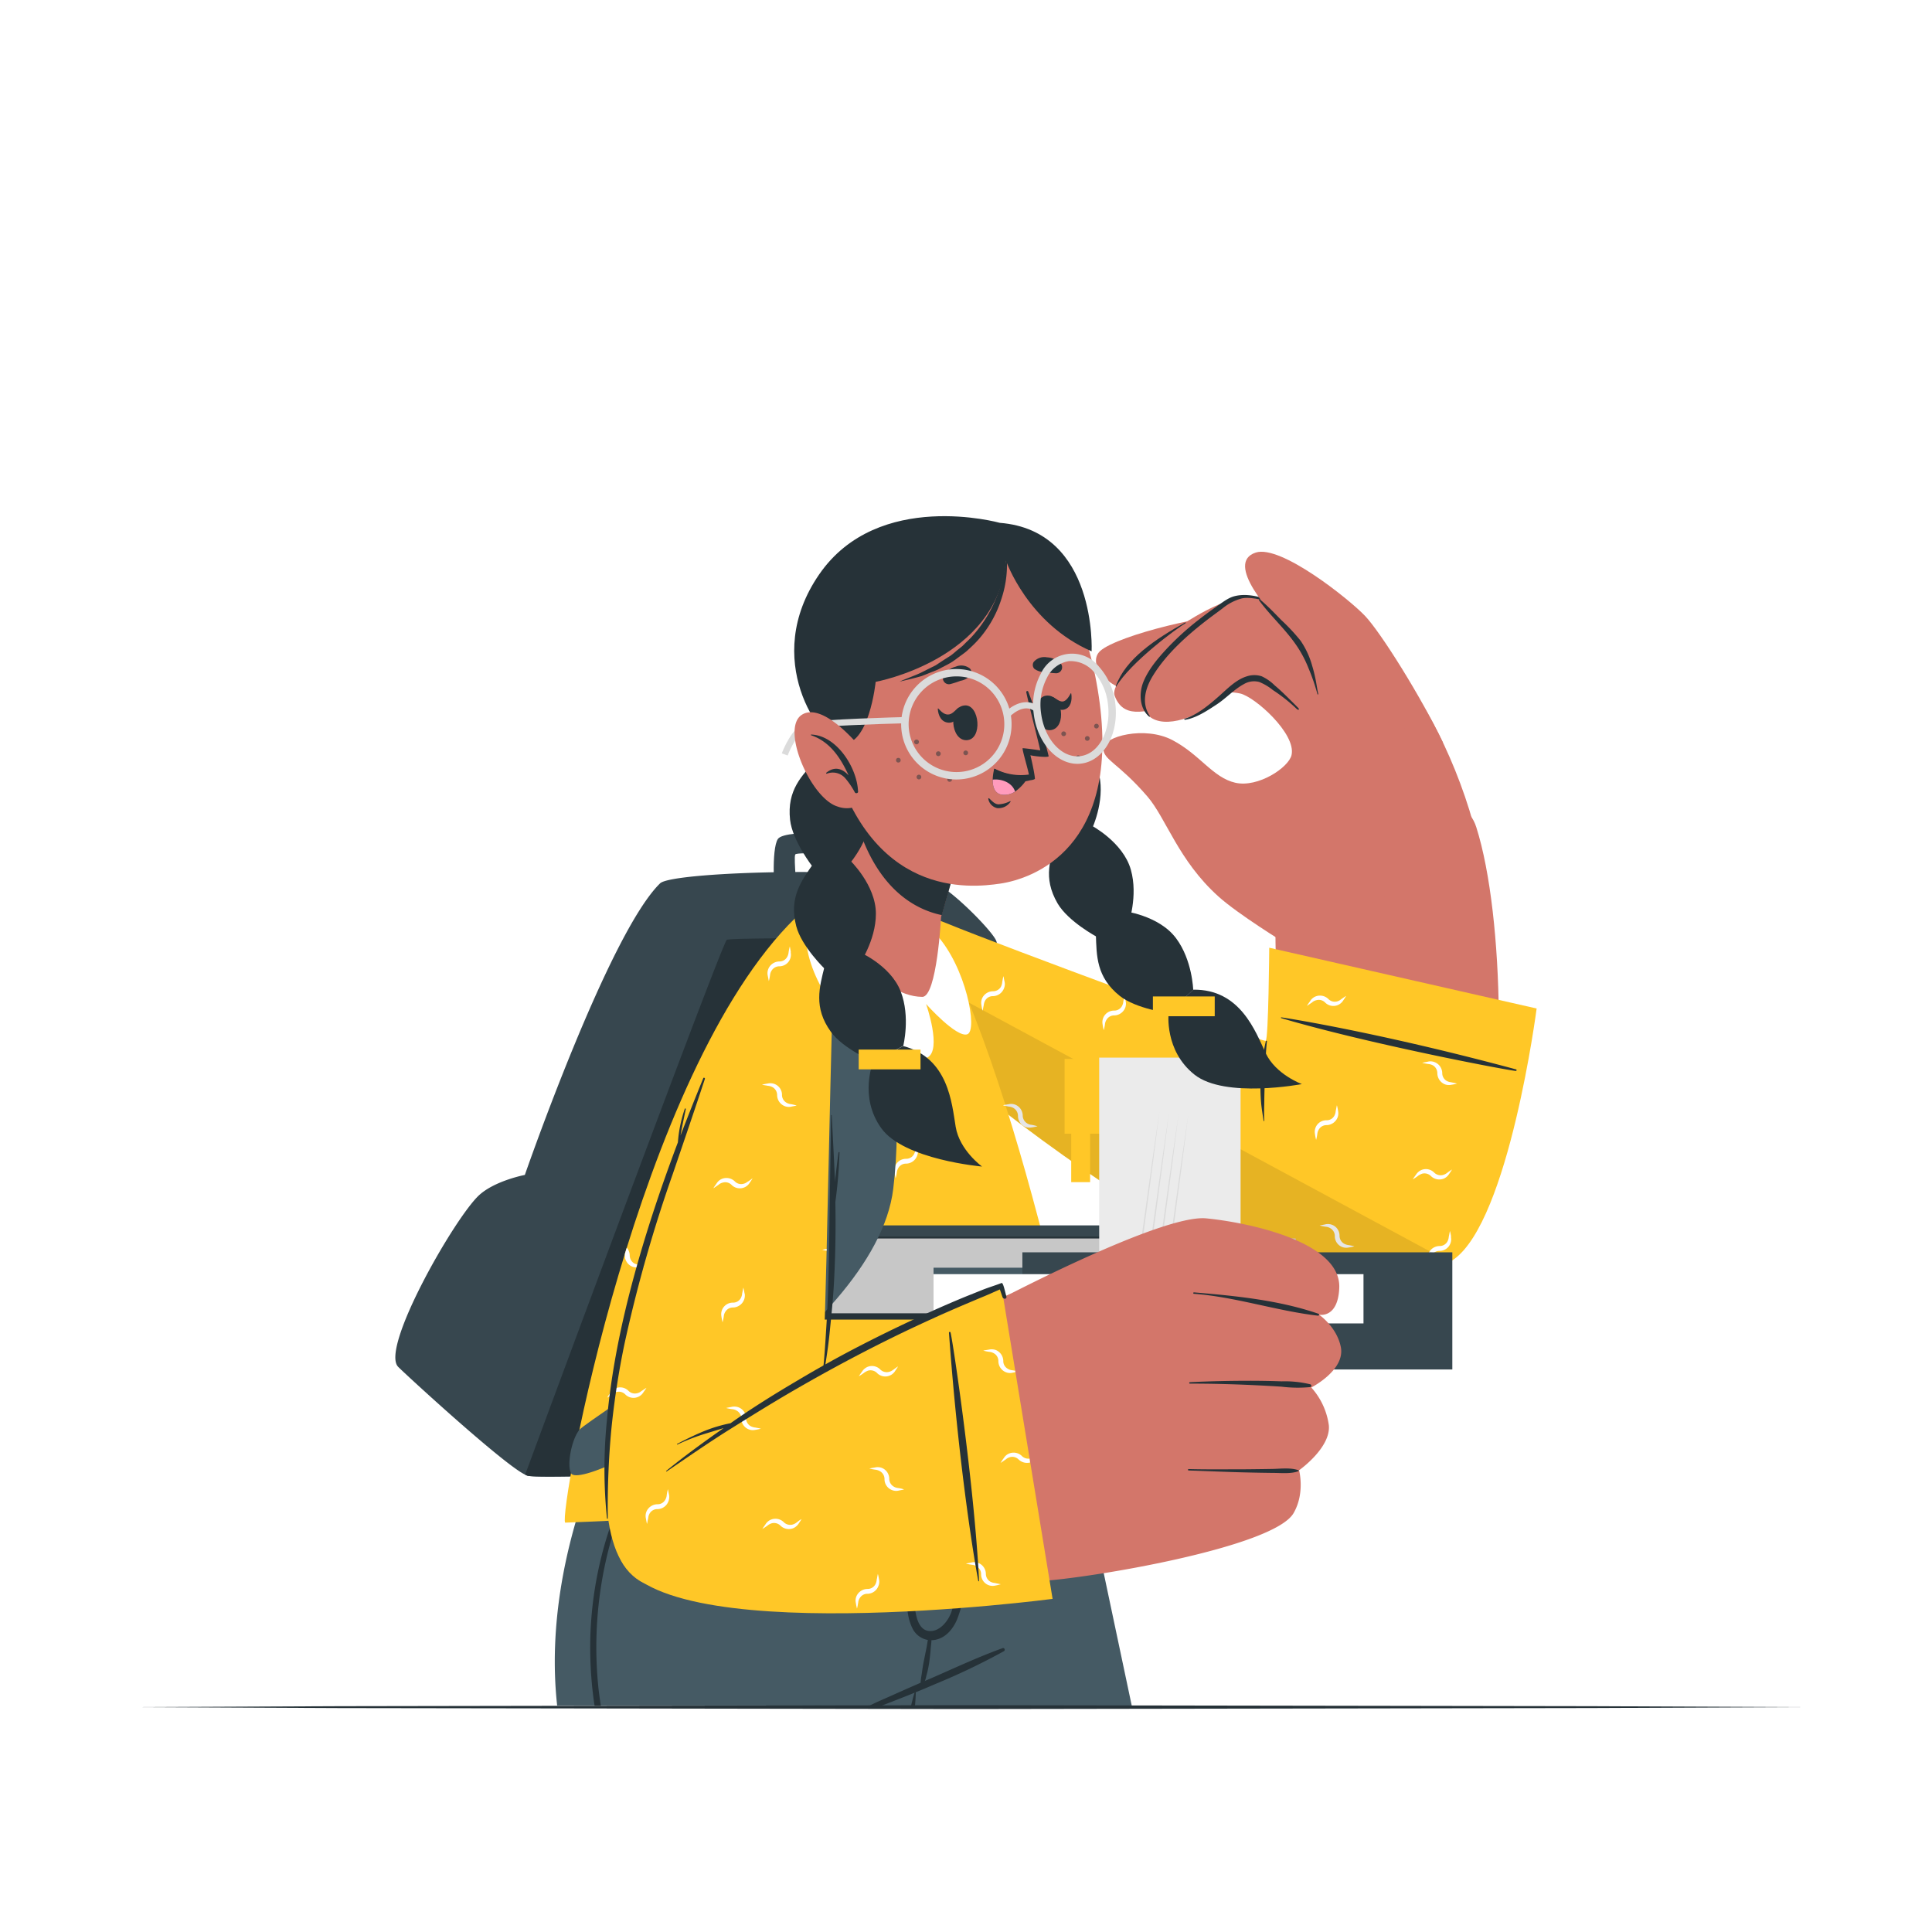 <svg class="animated" id="freepik_stories-nerd" xmlns="http://www.w3.org/2000/svg" viewBox="0 0 500 500" version="1.1" xmlns:xlink="http://www.w3.org/1999/xlink" xmlns:svgjs="http://svgjs.com/svgjs"><style>svg#freepik_stories-nerd:not(.animated) .animable {opacity: 0;}svg#freepik_stories-nerd.animated #el4w93zv5mp3l {animation: 1s 1 forwards ease-out slideDown;animation-delay: 0.9s;opacity: 0}svg#freepik_stories-nerd.animated #el5nk48b4tkcf {animation: 1s 1 forwards ease-out slideDown;animation-delay: 0.015s;opacity: 0}svg#freepik_stories-nerd.animated #el2h00bd1r4vv {animation: 1s 1 forwards ease-out slideDown;animation-delay: 0.031s;opacity: 0}svg#freepik_stories-nerd.animated #elyos1xrht6y8 {animation: 1s 1 forwards ease-out slideDown;animation-delay: 0.046s;opacity: 0}svg#freepik_stories-nerd.animated #elaknw5t3ygob {animation: 1s 1 forwards ease-out slideDown;animation-delay: 0.062s;opacity: 0}svg#freepik_stories-nerd.animated #elbofyyl6s1ml {animation: 1s 1 forwards ease-out slideDown;animation-delay: 0.077s;opacity: 0}svg#freepik_stories-nerd.animated #elsu08g7f6j2g {animation: 1s 1 forwards ease-out slideDown;animation-delay: 0.092s;opacity: 0}svg#freepik_stories-nerd.animated #eldmr4y4krlhl {animation: 1s 1 forwards ease-out slideDown;animation-delay: 0.108s;opacity: 0}svg#freepik_stories-nerd.animated #elfboqd837kub {animation: 1s 1 forwards ease-out slideDown;animation-delay: 0.123s;opacity: 0}svg#freepik_stories-nerd.animated #elj24b89syirh {animation: 1s 1 forwards ease-out slideDown;animation-delay: 0.138s;opacity: 0}svg#freepik_stories-nerd.animated #el0modj8q1qk {animation: 1s 1 forwards ease-out slideDown;animation-delay: 0.154s;opacity: 0}svg#freepik_stories-nerd.animated #elmm4q2dt48q {animation: 1s 1 forwards ease-out slideDown;animation-delay: 0.169s;opacity: 0}svg#freepik_stories-nerd.animated #elo7g00s89qho {animation: 1s 1 forwards ease-out slideDown;animation-delay: 0.185s;opacity: 0}svg#freepik_stories-nerd.animated #el3p2mxndrsmr {animation: 1s 1 forwards ease-out slideDown;animation-delay: 0.2s;opacity: 0}svg#freepik_stories-nerd.animated #elw31p123fi1h {animation: 1s 1 forwards ease-out slideDown;animation-delay: 0.215s;opacity: 0}svg#freepik_stories-nerd.animated #el3pwzq725ddk {animation: 1s 1 forwards ease-out slideDown;animation-delay: 0.231s;opacity: 0}svg#freepik_stories-nerd.animated #el5wf49oclog {animation: 1s 1 forwards ease-out slideDown;animation-delay: 0.246s;opacity: 0}svg#freepik_stories-nerd.animated #elwrk6d9kkpce {animation: 1s 1 forwards ease-out slideDown;animation-delay: 0.262s;opacity: 0}svg#freepik_stories-nerd.animated #elvojt775u3jm {animation: 1s 1 forwards ease-out slideDown;animation-delay: 0.277s;opacity: 0}svg#freepik_stories-nerd.animated #eloxrku1nha4r {animation: 1s 1 forwards ease-out slideDown;animation-delay: 0.292s;opacity: 0}svg#freepik_stories-nerd.animated #elqrmdjeq8kgo {animation: 1s 1 forwards ease-out slideDown;animation-delay: 0.308s;opacity: 0}svg#freepik_stories-nerd.animated #elh2kyg0a3xdo {animation: 1s 1 forwards ease-out slideDown;animation-delay: 0.323s;opacity: 0}svg#freepik_stories-nerd.animated #el4yb00g4zuw3 {animation: 1s 1 forwards ease-out slideDown;animation-delay: 0.338s;opacity: 0}svg#freepik_stories-nerd.animated #elw9446l7o1jg {animation: 1s 1 forwards ease-out slideDown;animation-delay: 0.354s;opacity: 0}svg#freepik_stories-nerd.animated #el3lnahesxw2y {animation: 1s 1 forwards ease-out slideDown;animation-delay: 0.369s;opacity: 0}svg#freepik_stories-nerd.animated #elfuxx9sjr389 {animation: 1s 1 forwards ease-out slideDown;animation-delay: 0.385s;opacity: 0}svg#freepik_stories-nerd.animated #elqpngu8n3i6 {animation: 1s 1 forwards ease-out slideDown;animation-delay: 0.4s;opacity: 0}svg#freepik_stories-nerd.animated #elaagt841lrjk {animation: 1s 1 forwards ease-out slideDown;animation-delay: 0.415s;opacity: 0}svg#freepik_stories-nerd.animated #elvryqdrkdsho {animation: 1s 1 forwards ease-out slideDown;animation-delay: 0.431s;opacity: 0}svg#freepik_stories-nerd.animated #elfp2mqlua8m {animation: 1s 1 forwards ease-out slideDown;animation-delay: 0.446s;opacity: 0}svg#freepik_stories-nerd.animated #el99jj3zhvqpd {animation: 1s 1 forwards ease-out slideDown;animation-delay: 0.462s;opacity: 0}svg#freepik_stories-nerd.animated #el0fa8rzhrepje {animation: 1s 1 forwards ease-out slideDown;animation-delay: 0.477s;opacity: 0}svg#freepik_stories-nerd.animated #ele3no35fmhd9 {animation: 1s 1 forwards ease-out slideDown;animation-delay: 0.492s;opacity: 0}svg#freepik_stories-nerd.animated #elb9ytuvcb3m8 {animation: 1s 1 forwards ease-out slideDown;animation-delay: 0.508s;opacity: 0}svg#freepik_stories-nerd.animated #elvpinyfizjy {animation: 1s 1 forwards ease-out slideDown;animation-delay: 0.523s;opacity: 0}svg#freepik_stories-nerd.animated #eler1b78kv21f {animation: 1s 1 forwards ease-out slideDown;animation-delay: 0.538s;opacity: 0}svg#freepik_stories-nerd.animated #elx6ur1526bml {animation: 1s 1 forwards ease-out slideDown;animation-delay: 0.554s;opacity: 0}svg#freepik_stories-nerd.animated #elaprg8j2ien5 {animation: 1s 1 forwards ease-out slideDown;animation-delay: 0.569s;opacity: 0}svg#freepik_stories-nerd.animated #el77y5oty6yoq {animation: 1s 1 forwards ease-out slideDown;animation-delay: 0.585s;opacity: 0}svg#freepik_stories-nerd.animated #elbygb1duhpx7 {animation: 1s 1 forwards ease-out slideDown;animation-delay: 0.6s;opacity: 0}svg#freepik_stories-nerd.animated #elhba337kger9 {animation: 1s 1 forwards ease-out slideDown;animation-delay: 0.615s;opacity: 0}svg#freepik_stories-nerd.animated #elvdg9s4zo4wc {animation: 1s 1 forwards ease-out slideDown;animation-delay: 0.631s;opacity: 0}svg#freepik_stories-nerd.animated #eljjtima2bkgl {animation: 1s 1 forwards ease-out slideDown;animation-delay: 0.646s;opacity: 0}svg#freepik_stories-nerd.animated #elgb7mkpqkqt {animation: 1s 1 forwards ease-out slideDown;animation-delay: 0.662s;opacity: 0}svg#freepik_stories-nerd.animated #el9g7wusxgstn {animation: 1s 1 forwards ease-out slideDown;animation-delay: 0.677s;opacity: 0}svg#freepik_stories-nerd.animated #elnqfj2cr3w1q {animation: 1s 1 forwards ease-out slideDown;animation-delay: 0.692s;opacity: 0}svg#freepik_stories-nerd.animated #elvbvfhhet1a {animation: 1s 1 forwards ease-out slideDown;animation-delay: 0.708s;opacity: 0}svg#freepik_stories-nerd.animated #el71o51tnp08m {animation: 1s 1 forwards ease-out slideDown;animation-delay: 0.723s;opacity: 0}svg#freepik_stories-nerd.animated #eljzri6d7266 {animation: 1s 1 forwards ease-out slideDown;animation-delay: 0.738s;opacity: 0}svg#freepik_stories-nerd.animated #el4v7etsadkve {animation: 1s 1 forwards ease-out slideDown;animation-delay: 0.754s;opacity: 0}svg#freepik_stories-nerd.animated #el819o5d5f5wy {animation: 1s 1 forwards ease-out slideDown;animation-delay: 0.769s;opacity: 0}svg#freepik_stories-nerd.animated #elt4libwptegh {animation: 1s 1 forwards ease-out slideDown;animation-delay: 0.785s;opacity: 0}svg#freepik_stories-nerd.animated #eloy1q5or3o8 {animation: 1s 1 forwards ease-out slideDown;animation-delay: 0.8s;opacity: 0}svg#freepik_stories-nerd.animated #elk56bljl6qa {animation: 1s 1 forwards ease-out slideDown;animation-delay: 0.815s;opacity: 0}svg#freepik_stories-nerd.animated #ellv6a5x0aj2 {animation: 1s 1 forwards ease-out slideDown;animation-delay: 0.831s;opacity: 0}svg#freepik_stories-nerd.animated #elzwzls63ngp {animation: 1s 1 forwards ease-out slideDown;animation-delay: 0.846s;opacity: 0}svg#freepik_stories-nerd.animated #el3lq8q5tzy4h {animation: 1s 1 forwards ease-out slideDown;animation-delay: 0.862s;opacity: 0}svg#freepik_stories-nerd.animated #elo9aakc2orm {animation: 1s 1 forwards ease-out slideDown;animation-delay: 0.877s;opacity: 0}svg#freepik_stories-nerd.animated #elsznetuychub {animation: 1s 1 forwards ease-out slideDown;animation-delay: 0.892s;opacity: 0}svg#freepik_stories-nerd.animated #eli700lzil9l {animation: 1s 1 forwards ease-out slideDown;animation-delay: 0.908s;opacity: 0}svg#freepik_stories-nerd.animated #elspu4hopni3o {animation: 1s 1 forwards ease-out slideDown;animation-delay: 0.923s;opacity: 0}svg#freepik_stories-nerd.animated #elptvfm918kr {animation: 1s 1 forwards ease-out slideDown;animation-delay: 0.938s;opacity: 0}svg#freepik_stories-nerd.animated #el5vcmeg6krud {animation: 1s 1 forwards ease-out slideDown;animation-delay: 0.954s;opacity: 0}svg#freepik_stories-nerd.animated #el1vsy0y2elbb {animation: 1s 1 forwards ease-out slideDown;animation-delay: 0.969s;opacity: 0}svg#freepik_stories-nerd.animated #elf7pbnf7rc9r {animation: 1s 1 forwards ease-out slideDown;animation-delay: 0.985s;opacity: 0}svg#freepik_stories-nerd.animated #freepik--background-complete--inject-14 {animation: 1s 1 forwards ease-out slideDown,1.5s Infinite  linear floating;animation-delay: 0.9s,1.9s;opacity: 0}svg#freepik_stories-nerd.animated #freepik--Character--inject-14 {animation: 1s 1 forwards cubic-bezier(.36,-0.01,.5,1.38) slideDown,1.5s Infinite  linear floating;animation-delay: 0s,1s;}svg#freepik_stories-nerd.animated #freepik--Plant--inject-14 {animation: 1s 1 forwards cubic-bezier(.36,-0.01,.5,1.38) slideUp;animation-delay: 0.7s;opacity: 0}svg#freepik_stories-nerd.animated #freepik--Globe--inject-14 {animation: 1s 1 forwards cubic-bezier(.36,-0.01,.5,1.38) slideUp;animation-delay: 1s;opacity: 0}svg#freepik_stories-nerd.animated #freepik--Books--inject-14 {animation: 1s 1 forwards cubic-bezier(.36,-0.01,.5,1.38) slideUp;animation-delay: 0.5s;opacity: 0}            @keyframes slideDown {                0% {                    opacity: 0;                    transform: translateY(-30px);                }                100% {                    opacity: 1;                    transform: translateY(0);                }            }                    @keyframes floating {                0% {                    opacity: 1;                    transform: translateY(0px);                }                50% {                    transform: translateY(-10px);                }                100% {                    opacity: 1;                    transform: translateY(0px);                }            }                    @keyframes slideUp {                0% {                    opacity: 0;                    transform: translateY(30px);                }                100% {                    opacity: 1;                    transform: inherit;                }            }        </style><g id="freepik--background-complete--inject-14" class="animable" style="transform-origin: 250px 193.89px;"><rect x="46.11" y="315.74" width="26.48" height="11.19" style="fill: rgb(235, 235, 235); transform-origin: 59.35px 321.335px;" id="el4w93zv5mp3l" class="animable"></rect><rect x="31.34" y="329.85" width="26.48" height="11.19" style="fill: rgb(235, 235, 235); transform-origin: 44.58px 335.445px;" id="el5nk48b4tkcf" class="animable"></rect><rect x="366.38" y="147.56" width="26.48" height="11.19" style="fill: rgb(235, 235, 235); transform-origin: 379.62px 153.155px;" id="el2h00bd1r4vv" class="animable"></rect><rect x="351.6" y="161.67" width="26.48" height="11.19" style="fill: rgb(235, 235, 235); transform-origin: 364.84px 167.265px;" id="elyos1xrht6y8" class="animable"></rect><rect x="336.89" y="147.56" width="26.48" height="11.19" style="fill: rgb(235, 235, 235); transform-origin: 350.13px 153.155px;" id="elaknw5t3ygob" class="animable"></rect><rect x="442.18" y="329.85" width="26.48" height="11.19" style="fill: rgb(235, 235, 235); transform-origin: 455.42px 335.445px;" id="elbofyyl6s1ml" class="animable"></rect><rect x="427.41" y="46.74" width="26.48" height="11.19" style="fill: rgb(235, 235, 235); transform-origin: 440.65px 52.335px;" id="elsu08g7f6j2g" class="animable"></rect><rect x="442.18" y="60.85" width="26.48" height="11.19" style="fill: rgb(235, 235, 235); transform-origin: 455.42px 66.445px;" id="eldmr4y4krlhl" class="animable"></rect><rect x="46.11" y="46.74" width="26.48" height="11.19" style="fill: rgb(235, 235, 235); transform-origin: 59.35px 52.335px;" id="elfboqd837kub" class="animable"></rect><g id="elj24b89syirh"><rect x="279.67" y="156.42" width="172.13" height="10.22" style="fill: rgb(235, 235, 235); transform-origin: 365.735px 161.53px; transform: rotate(180deg);" class="animable"></rect></g><rect x="428.51" y="166.65" width="10.22" height="33.8" style="fill: rgb(235, 235, 235); transform-origin: 433.62px 183.55px;" id="el0modj8q1qk" class="animable"></rect><rect x="428.51" y="166.65" width="10.22" height="10.45" style="fill: rgb(219, 219, 219); transform-origin: 433.62px 171.875px;" id="elmm4q2dt48q" class="animable"></rect><rect x="292.73" y="166.65" width="10.22" height="33.8" style="fill: rgb(235, 235, 235); transform-origin: 297.84px 183.55px;" id="elo7g00s89qho" class="animable"></rect><rect x="292.73" y="166.65" width="10.22" height="10.45" style="fill: rgb(219, 219, 219); transform-origin: 297.84px 171.875px;" id="el3p2mxndrsmr" class="animable"></rect><g id="elw31p123fi1h"><rect x="367.52" y="115.65" width="65.14" height="16.4" style="fill: rgb(199, 199, 199); transform-origin: 400.09px 123.85px; transform: rotate(90deg);" class="animable"></rect></g><g id="el3pwzq725ddk"><rect x="396.51" y="83.18" width="7.16" height="16.4" style="fill: rgb(219, 219, 219); transform-origin: 400.09px 91.38px; transform: rotate(90deg);" class="animable"></rect></g><g id="el5wf49oclog"><rect x="398.76" y="97.26" width="2.66" height="16.4" style="fill: rgb(219, 219, 219); transform-origin: 400.09px 105.46px; transform: rotate(90deg);" class="animable"></rect></g><g id="elwrk6d9kkpce"><rect x="395.49" y="135.08" width="7.16" height="18.45" style="fill: rgb(219, 219, 219); transform-origin: 399.07px 144.305px; transform: rotate(90deg);" class="animable"></rect></g><g id="elvojt775u3jm"><rect x="348.17" y="112.7" width="75.98" height="11.46" style="fill: rgb(219, 219, 219); transform-origin: 386.16px 118.43px; transform: rotate(90deg);" class="animable"></rect></g><g id="eloxrku1nha4r"><rect x="371.6" y="98.76" width="29.22" height="6.88" style="fill: rgb(235, 235, 235); transform-origin: 386.21px 102.2px; transform: rotate(90deg);" class="animable"></rect></g><g id="elqrmdjeq8kgo"><rect x="291.92" y="119.92" width="75.98" height="11.46" style="fill: rgb(199, 199, 199); transform-origin: 329.91px 125.65px; transform: rotate(135.33deg);" class="animable"></rect></g><g id="elh2kyg0a3xdo"><rect x="311.33" y="126.09" width="29.22" height="6.88" style="fill: rgb(219, 219, 219); transform-origin: 325.94px 129.53px; transform: rotate(135.33deg);" class="animable"></rect></g><g id="el4yb00g4zuw3"><rect x="341.84" y="117.85" width="57.72" height="19.47" style="fill: rgb(166, 166, 166); transform-origin: 370.7px 127.585px; transform: rotate(90deg);" class="animable"></rect></g><g id="elw9446l7o1jg"><rect x="368.01" y="137.89" width="5.38" height="19.47" style="fill: rgb(199, 199, 199); transform-origin: 370.7px 147.625px; transform: rotate(90deg);" class="animable"></rect></g><g id="el3lnahesxw2y"><rect x="369.66" y="130.63" width="2.09" height="19.47" style="fill: rgb(199, 199, 199); transform-origin: 370.705px 140.365px; transform: rotate(90deg);" class="animable"></rect></g><g id="elfuxx9sjr389"><rect x="387.9" y="122.59" width="54.24" height="13.45" style="fill: rgb(166, 166, 166); transform-origin: 415.02px 129.315px; transform: rotate(90deg);" class="animable"></rect></g><g id="elqpngu8n3i6"><rect x="412.49" y="141.44" width="5.06" height="13.45" style="fill: rgb(199, 199, 199); transform-origin: 415.02px 148.165px; transform: rotate(90deg);" class="animable"></rect></g><g id="elaagt841lrjk"><rect x="412.49" y="109.18" width="5.06" height="13.45" style="fill: rgb(199, 199, 199); transform-origin: 415.02px 115.905px; transform: rotate(90deg);" class="animable"></rect></g><g id="elvryqdrkdsho"><rect x="414.04" y="116.15" width="1.96" height="13.45" style="fill: rgb(199, 199, 199); transform-origin: 415.02px 122.875px; transform: rotate(90deg);" class="animable"></rect></g><rect x="54.59" y="80.44" width="142.8" height="159.32" style="fill: rgb(219, 219, 219); transform-origin: 125.99px 160.1px;" id="elfp2mqlua8m" class="animable"></rect><rect x="64" y="89.85" width="123.99" height="140.59" style="fill: rgb(235, 235, 235); transform-origin: 125.995px 160.145px;" id="el99jj3zhvqpd" class="animable"></rect><rect x="75.2" y="114.71" width="43.7" height="51.79" style="fill: rgb(255, 255, 255); transform-origin: 97.05px 140.605px;" id="el0fa8rzhrepje" class="animable"></rect><path d="M98.63,118.23a1.57,1.57,0,1,1-1.57-1.57A1.57,1.57,0,0,1,98.63,118.23Z" style="fill: rgb(69, 90, 100); transform-origin: 97.06px 118.23px;" id="ele3no35fmhd9" class="animable"></path><path d="M83.52,125.08c4.42-.34,8.84-.36,13.26-.41s8.84.07,13.25.41c-4.41.34-8.83.36-13.25.41S87.94,125.42,83.52,125.08Z" style="fill: rgb(235, 235, 235); transform-origin: 96.775px 125.08px;" id="elb9ytuvcb3m8" class="animable"></path><path d="M83.52,129.17a63.51,63.51,0,0,1,14.41,0,63.51,63.51,0,0,1-14.41,0Z" style="fill: rgb(235, 235, 235); transform-origin: 90.725px 129.17px;" id="elvpinyfizjy" class="animable"></path><path d="M83.52,133.27a101.19,101.19,0,0,1,18.42,0c-3.07.32-6.14.39-9.21.41S86.59,133.59,83.52,133.27Z" style="fill: rgb(235, 235, 235); transform-origin: 92.73px 133.266px;" id="eler1b78kv21f" class="animable"></path><path d="M83.52,137.36C87.36,137,91.2,137,95,137s7.68.09,11.52.41c-3.84.32-7.68.39-11.52.41S87.36,137.68,83.52,137.36Z" style="fill: rgb(235, 235, 235); transform-origin: 95.02px 137.411px;" id="elx6ur1526bml" class="animable"></path><path d="M83.52,141.45c3.34-.32,6.67-.39,10-.41s6.67.09,10,.41c-3.34.32-6.67.4-10,.41S86.86,141.77,83.52,141.45Z" style="fill: rgb(235, 235, 235); transform-origin: 93.52px 141.449px;" id="elaprg8j2ien5" class="animable"></path><path d="M83.52,145.54c4.27-.34,8.54-.36,12.81-.41s8.54.07,12.81.41c-4.27.35-8.54.37-12.81.41S87.79,145.88,83.52,145.54Z" style="fill: rgb(235, 235, 235); transform-origin: 96.33px 145.538px;" id="el77y5oty6yoq" class="animable"></path><path d="M83.52,149.64a76.53,76.53,0,0,1,8.28-.42,74,74,0,0,1,8.27.42,83.71,83.71,0,0,1-16.55,0Z" style="fill: rgb(235, 235, 235); transform-origin: 91.795px 149.634px;" id="elbygb1duhpx7" class="animable"></path><path d="M83.52,153.73c4.42-.34,8.84-.36,13.26-.41s8.84.07,13.25.41c-4.41.34-8.83.36-13.25.41S87.94,154.07,83.52,153.73Z" style="fill: rgb(235, 235, 235); transform-origin: 96.775px 153.73px;" id="elhba337kger9" class="animable"></path><path d="M83.52,157.82c4.42-.34,8.84-.36,13.26-.41s8.84.07,13.25.41c-4.41.34-8.83.36-13.25.41S87.94,158.16,83.52,157.82Z" style="fill: rgb(235, 235, 235); transform-origin: 96.775px 157.82px;" id="elvdg9s4zo4wc" class="animable"></path><rect x="125.56" y="147" width="51.71" height="61.28" style="fill: rgb(255, 255, 255); transform-origin: 151.415px 177.64px;" id="eljjtima2bkgl" class="animable"></rect><path d="M153,155.26a1.57,1.57,0,1,1-1.57-1.57A1.57,1.57,0,0,1,153,155.26Z" style="fill: rgb(69, 90, 100); transform-origin: 151.43px 155.26px;" id="elgb7mkpqkqt" class="animable"></path><path d="M132.8,162.28a40.32,40.32,0,0,1,11.47,0,35.77,35.77,0,0,1-5.74.42A36.83,36.83,0,0,1,132.8,162.28Z" style="fill: rgb(235, 235, 235); transform-origin: 138.535px 162.286px;" id="el9g7wusxgstn" class="animable"></path><path d="M132.8,166.9a67.44,67.44,0,0,1,14.85,0,59.7,59.7,0,0,1-7.43.42A61.52,61.52,0,0,1,132.8,166.9Z" style="fill: rgb(235, 235, 235); transform-origin: 140.225px 166.906px;" id="elnqfj2cr3w1q" class="animable"></path><path d="M132.8,171.52a57.93,57.93,0,0,1,13.76,0,56.56,56.56,0,0,1-13.76,0Z" style="fill: rgb(235, 235, 235); transform-origin: 139.68px 171.525px;" id="elvbvfhhet1a" class="animable"></path><path d="M132.8,176.15a52.84,52.84,0,0,1,6.88-.42,51.34,51.34,0,0,1,6.88.42,57.93,57.93,0,0,1-13.76,0Z" style="fill: rgb(235, 235, 235); transform-origin: 139.68px 176.145px;" id="el71o51tnp08m" class="animable"></path><path d="M132.8,180.77a40,40,0,0,1,6-.42,38.71,38.71,0,0,1,6,.42,43.74,43.74,0,0,1-11.95,0Z" style="fill: rgb(235, 235, 235); transform-origin: 138.8px 180.764px;" id="eljzri6d7266" class="animable"></path><path d="M132.8,185.39a63.26,63.26,0,0,1,7.65-.41,61.28,61.28,0,0,1,7.65.41,71.57,71.57,0,0,1-15.3,0Z" style="fill: rgb(235, 235, 235); transform-origin: 140.45px 185.389px;" id="el4v7etsadkve" class="animable"></path><path d="M132.8,190a43.14,43.14,0,0,1,6.31-.41,41.71,41.71,0,0,1,6.31.41,48.76,48.76,0,0,1-12.62,0Z" style="fill: rgb(235, 235, 235); transform-origin: 139.11px 189.999px;" id="el819o5d5f5wy" class="animable"></path><path d="M132.8,194.63a67.61,67.61,0,0,1,7.91-.41,65.66,65.66,0,0,1,7.92.41,76.6,76.6,0,0,1-15.83,0Z" style="fill: rgb(235, 235, 235); transform-origin: 140.715px 194.629px;" id="elt4libwptegh" class="animable"></path><path d="M132.8,199.25a67.61,67.61,0,0,1,7.91-.41,65.66,65.66,0,0,1,7.92.41,76.6,76.6,0,0,1-15.83,0Z" style="fill: rgb(235, 235, 235); transform-origin: 140.715px 199.249px;" id="eloy1q5or3o8" class="animable"></path><path d="M155.4,162.28a69,69,0,0,1,15,0,60.88,60.88,0,0,1-7.51.42A63,63,0,0,1,155.4,162.28Z" style="fill: rgb(235, 235, 235); transform-origin: 162.9px 162.286px;" id="elk56bljl6qa" class="animable"></path><path d="M155.4,166.9a30,30,0,0,1,9.88,0,26.66,26.66,0,0,1-4.94.42A27.39,27.39,0,0,1,155.4,166.9Z" style="fill: rgb(235, 235, 235); transform-origin: 160.34px 166.906px;" id="ellv6a5x0aj2" class="animable"></path><path d="M155.4,171.52a61.16,61.16,0,0,1,14.14,0,59.72,59.72,0,0,1-14.14,0Z" style="fill: rgb(235, 235, 235); transform-origin: 162.47px 171.525px;" id="elzwzls63ngp" class="animable"></path><path d="M155.4,176.15a52.84,52.84,0,0,1,6.88-.42,51.09,51.09,0,0,1,6.87.42,57.85,57.85,0,0,1-13.75,0Z" style="fill: rgb(235, 235, 235); transform-origin: 162.275px 176.144px;" id="el3lq8q5tzy4h" class="animable"></path><path d="M155.4,180.77a63,63,0,0,1,7.51-.42,60.88,60.88,0,0,1,7.51.42,69,69,0,0,1-15,0Z" style="fill: rgb(235, 235, 235); transform-origin: 162.91px 180.764px;" id="elo9aakc2orm" class="animable"></path><path d="M155.4,185.39a38.65,38.65,0,0,1,6-.41,37.57,37.57,0,0,1,6,.41,43.74,43.74,0,0,1-11.95,0Z" style="fill: rgb(235, 235, 235); transform-origin: 161.4px 185.389px;" id="elsznetuychub" class="animable"></path><path d="M155.4,190a54,54,0,0,1,7.07-.41,52.48,52.48,0,0,1,7.07.41,61.16,61.16,0,0,1-14.14,0Z" style="fill: rgb(235, 235, 235); transform-origin: 162.47px 189.999px;" id="eli700lzil9l" class="animable"></path><path d="M155.4,194.63a32.38,32.38,0,0,1,5.46-.41,31.42,31.42,0,0,1,5.47.41,36.63,36.63,0,0,1-10.93,0Z" style="fill: rgb(235, 235, 235); transform-origin: 160.865px 194.629px;" id="elspu4hopni3o" class="animable"></path><path d="M155.4,199.25a29.85,29.85,0,0,1,5.24-.41,29,29,0,0,1,5.25.41,33.75,33.75,0,0,1-10.49,0Z" style="fill: rgb(235, 235, 235); transform-origin: 160.645px 199.249px;" id="elptvfm918kr" class="animable"></path><rect x="114.89" y="100.47" width="26.3" height="26.3" style="fill: rgb(255, 199, 39); transform-origin: 128.04px 113.62px;" id="el5vcmeg6krud" class="animable"></rect><path d="M129.61,103.14a1.57,1.57,0,1,1-1.57-1.57A1.57,1.57,0,0,1,129.61,103.14Z" style="fill: rgb(69, 90, 100); transform-origin: 128.04px 103.14px;" id="el1vsy0y2elbb" class="animable"></path><rect x="184.32" y="89.85" width="3.55" height="140.75" style="fill: rgb(199, 199, 199); transform-origin: 186.095px 160.225px;" id="elf7pbnf7rc9r" class="animable"></rect></g><g id="freepik--Character--inject-14" class="animable animator-active" style="transform-origin: 249.997px 287.513px;"><path d="M235.44,377.59c-1.11,1.4-94.47,5.59-98.92,4.32a3.28,3.28,0,0,1-.61-.27c-5.5-2.57-30.95-25.94-32.87-27.91-4.71-4.83,14.79-38.84,21-44.46,4.13-3.74,11.79-5.2,11.79-5.2s21.63-62.4,35-75.46c3.35-3.28,61.24-4.56,71.59.15,4.43,2,15.2,13,15.49,15v0C258.15,246.66,236.56,376.16,235.44,377.59Z" style="fill: rgb(55, 71, 79); transform-origin: 180.113px 303.91px;" id="el9c4i5furh7a" class="animable"></path><path d="M235.44,377.59c-1.11,1.4-94.47,5.59-98.92,4.32a3.28,3.28,0,0,1-.61-.27c8.94-24.18,51-137.68,52.19-138.41s56.52-.4,69.77.55C258.15,246.66,236.56,376.16,235.44,377.59Z" style="fill: rgb(38, 50, 56); transform-origin: 196.891px 312.49px;" id="el7v1hy7bnjzn" class="animable"></path><path d="M201.15,233.21c-.93-.88-1.55-13.57.17-16.09,1.92-2.83,24.12-1.43,25.43,1s1.94,15.09,1.27,15.54-4.37.9-4.87.09-.47-11.3-.86-11.85-15.94-1.57-16.47-.77.76,11.41.14,11.87S202.06,234.06,201.15,233.21Z" style="fill: rgb(55, 71, 79); transform-origin: 214.262px 224.874px;" id="elivtt447tjcm" class="animable"></path><path d="M292.89,441.4H198.3c-5.76-22-11.05-41.41-14.42-53.67-2.12-7.71-3.48-12.6-3.74-13.52l0-.16h98.36l3,13.79c1.19,5.57,2.7,12.62,4.44,20.67.14.7.3,1.41.45,2.15C288.33,419.87,290.56,430.33,292.89,441.4Z" style="fill: rgb(69, 90, 100); transform-origin: 236.515px 407.725px;" id="elawtz0ezxvdj" class="animable"></path><path d="M212.64,441.4h-1.78c-4.83-17.83-9.59-35.69-14.16-53.59l-.39-1.51a.34.34,0,0,1,.65-.19c.17.57.34,1.13.49,1.7C202.67,405.62,207.69,423.5,212.64,441.4Z" style="fill: rgb(38, 50, 56); transform-origin: 204.472px 413.647px;" id="el1v78duhi7s8" class="animable"></path><path d="M270.78,374.21A91.86,91.86,0,0,1,267.42,388c-1.1,3.58-2.42,7.45-3.93,11.44-.32.9-.68,1.79-1,2.69-4.77,12.15-11,24.53-17.44,30.4h0a16.59,16.59,0,0,1-2.47,1.94L237,437.87a.18.18,0,0,1,0,.08h0c-.05.33-.24,1.51-.56,3.44H144.19C141.84,420,146.75,400,151,387.48a110.88,110.88,0,0,1,5.36-13.27Z" style="fill: rgb(69, 90, 100); transform-origin: 207.18px 407.8px;" id="ele8me561m24" class="animable"></path><path d="M259.82,427.32a172.69,172.69,0,0,1-17.9,8.56c-1.63.71-3.26,1.4-4.92,2.07h0c-.1,0-.2.09-.3.12-1.43.59-2.86,1.15-4.29,1.71s-2.79,1.1-4.2,1.62h-3.13c2.15-1.09,4.41-2,6.59-3,3.05-1.36,6.09-2.71,9.15-4q2.08-.9,4.17-1.84h0c4.77-2.11,9.52-4.23,14.43-6C259.93,426.33,260.25,427.06,259.82,427.32Z" style="fill: rgb(38, 50, 56); transform-origin: 242.55px 433.958px;" id="elpfhdyk5xoza" class="animable"></path><path d="M237,438c0,.73-.06,1.92-.2,3.39h-1c.32-1.38.62-2.51.89-3.33a.32.32,0,0,1,0-.09.14.14,0,0,1,.27,0h0S237,438,237,438Z" style="fill: rgb(38, 50, 56); transform-origin: 236.4px 439.629px;" id="el635xyer2jmj" class="animable"></path><path d="M165.33,380q-1.86,3.74-3.43,7.62a102.56,102.56,0,0,0-7,49.46c.17,1.46.37,2.91.6,4.36h-1.63a100.93,100.93,0,0,1-1.1-12.75,97.21,97.21,0,0,1,8.06-41.09c1.18-2.7,2.49-5.33,3.92-7.91C165,379.3,165.51,379.61,165.33,380Z" style="fill: rgb(38, 50, 56); transform-origin: 159.056px 410.475px;" id="elfuy45nzc52" class="animable"></path><path d="M234.71,412.27c.09-3.55.34-7.1.52-10.65.41-8.38.74-16.81,1.52-25.17a.26.26,0,0,1,.52,0c.1,6.48-.15,13-.28,19.46-.06,3.25-.16,6.49-.25,9.74a92.86,92.86,0,0,0-.06,9.29c.17,2.34.69,6.88,3.74,7.16,2.87.27,5.15-2.83,5.86-5.11,1.83-5.77,2.47-12,3.06-18,.35-3.56.76-18,.57-21.62,0-.23.35-.22.36,0,.2,3.66.7,7.3.82,11s.13,7.32-.1,11c-.23,3.5-.52,7-1.05,10.48a37.71,37.71,0,0,1-2.25,9.27c-1.06,2.46-2.88,4.72-5.64,5.26a6,6,0,0,1-1,.11c0,.75-.14,1.51-.19,2.25-.08,1.17-.23,2.34-.38,3.51a28,28,0,0,1-.72,3.39,12.32,12.32,0,0,1-1.2,3.25c-.09.16-.31.07-.33-.1a16.48,16.48,0,0,1,.28-3.35c.16-1.14.32-2.29.55-3.42s.44-2.22.67-3.33c.15-.74.25-1.51.4-2.27a5.48,5.48,0,0,1-4.08-3.2C234.74,418.47,234.64,415.24,234.71,412.27Z" style="fill: rgb(38, 50, 56); transform-origin: 242.933px 406.582px;" id="el74fybyssjit" class="animable"></path><path d="M228.8,256c10.07,13.77,74.78,73.69,116.41,73.65,7,0,31.45,2.89,37.6-17.71,7.16-24,6.64-74.63-.75-97.87-6.11-19.23-51.12,8.21-51.87,20.06-.57,9,1.16,37.62-.67,37.55-11.9-.49-51.73-22.32-89.06-33C223.16,233.68,221,245.42,228.8,256Z" style="fill: rgb(211, 118, 106); transform-origin: 306.196px 268.606px;" id="el9i9wpqmpl29" class="animable"></path><path d="M383.06,220.51c-3.85-19.23-14.2-39.51-20.22-45s-34.61-15.36-41.52-16.27-31.91,5.07-36.57,9.21c-3.73,3.32,2,12,16.11,11.46,13.18-.46,16.31-1.22,20.06-.44s14.6,10.43,13.33,15.94c-.75,3.24-8.66,8.49-14.52,7.17s-9.16-7.3-16.32-11.05-17.84-.92-17.87,2.13,3.83,3.68,11.4,12.46c4.87,5.65,8,16.54,18.36,25.86,5.19,4.69,17.29,12.09,17.29,12.09Z" style="fill: rgb(211, 118, 106); transform-origin: 333.349px 201.609px;" id="el0gjy34rvzrg" class="animable"></path><path d="M361.23,176.19C354.34,169.07,338,157,323.7,154.67c-9.64-1.6-37.33,19.68-35.23,25.38s7.36,4.64,14.95,2.12c2.76-.92,16.65-9.37,19.85-6.75,4.6,3.77,12.43,18.26,12.43,18.26Z" style="fill: rgb(211, 118, 106); transform-origin: 324.793px 174.132px;" id="elisx080rfik" class="animable"></path><path d="M288.76,177.6c2.51-7.07,10.18-12.14,17.95-16.5.12-.07.23.12.11.18-2,1.12-14.25,10.12-17.95,16.4C288.83,177.75,288.74,177.67,288.76,177.6Z" style="fill: rgb(38, 50, 56); transform-origin: 297.815px 169.396px;" id="elmqctn884ss" class="animable"></path><path d="M361.23,176.19C354.34,169.07,338,157,323.7,154.67c-9.64-1.6-30.05,22.56-27.95,28.25s9.75,4.62,17.5,0c2.5-1.49,10.24-9.71,13.44-7.09,4.59,3.77,15.85,13.16,15.85,13.16Z" style="fill: rgb(211, 118, 106); transform-origin: 328.415px 171.792px;" id="el01j62gpo0b9v" class="animable"></path><path d="M306.58,186c3.21-.95,6.4-3.63,8.88-5.82,2.17-1.91,4.4-4.29,7.24-5.15a6.15,6.15,0,0,1,3.84,0,11.8,11.8,0,0,1,3.35,2.35c1.2,1,2.34,2.09,3.45,3.19s1.51,1.49,2.61,2.61c.46.47.1.74-.42.24a42.7,42.7,0,0,0-6.12-4.84,14,14,0,0,0-3.5-2.08,5.19,5.19,0,0,0-4,.55c-2.56,1.38-4.58,3.65-7,5.24s-5.4,3.6-8.29,4C306.47,186.21,306.45,186,306.58,186Z" style="fill: rgb(38, 50, 56); transform-origin: 321.328px 180.506px;" id="eloa8bar0npbs" class="animable"></path><path d="M295.86,176.59c1.29-3.28,3.77-6.2,6.14-8.75a70.87,70.87,0,0,1,8.17-7.41c1.49-1.16,3-2.3,4.56-3.38s3-2.29,4.73-2.75c4.82-1.25,10.2,1.58,12.3,2.36.13.05.08.26-.05.21-1.73-.61-7.31-2.67-10.33-2a13.22,13.22,0,0,0-5,2.59c-1.32,1-2.64,1.94-3.94,2.94-5.27,4.07-10.6,8.81-14.11,14.55-1.94,3.19-3,7.06-.75,10.36.08.12-.08.23-.18.15C294.9,183.35,294.75,179.43,295.86,176.59Z" style="fill: rgb(38, 50, 56); transform-origin: 313.518px 169.736px;" id="ellrb10uhvfpd" class="animable"></path><path d="M373.49,192.28c-5.64-11.84-16.16-28.64-20.26-32.93S331.47,140.92,325,143c-8.12,2.62,3.61,15.82,9.22,21.1s7,15.9,7,15.9Z" style="fill: rgb(211, 118, 106); transform-origin: 347.857px 167.536px;" id="elwzag2g7szd" class="animable"></path><path d="M326.07,155.13c1.95,1.64,3.76,3.52,5.53,5.34a50.33,50.33,0,0,1,5,5.36,21.84,21.84,0,0,1,3,6.51c.35,1.13.62,2.27.86,3.43s.42,2.57.71,3.82c0,.14-.17.2-.21.07a53.15,53.15,0,0,0-2.31-6.71,29.88,29.88,0,0,0-3.49-6.43c-2.83-4-6.46-7.25-9.33-11.18C325.7,155.19,325.93,155,326.07,155.13Z" style="fill: rgb(38, 50, 56); transform-origin: 333.481px 167.409px;" id="elqbz81nkmj6o" class="animable"></path><path d="M328.48,245.27,397.68,261s-7.12,54.85-21.48,64.95-49.45,6.12-70.85-7S242.66,278,228.83,257.61s1.48-24.69,16.15-18.67,81.87,30.89,82.59,30.42S328.48,245.27,328.48,245.27Z" style="fill: rgb(255, 199, 39); transform-origin: 310.546px 284.035px;" id="el93rv4osonh9" class="animable"></path><path d="M374.52,303.53a3,3,0,0,1-1.2.58,2.4,2.4,0,0,1-2.18-.67,3,3,0,0,0-3.4-.59,3.15,3.15,0,0,0-1.25,1.11c-.28.4-.59.79-.86,1.25a12,12,0,0,0,1.29-.85,3.88,3.88,0,0,1,1.16-.62,2.38,2.38,0,0,1,2.21.59,3.1,3.1,0,0,0,3.34.7,3,3,0,0,0,1.31-1.07c.28-.43.59-.83.83-1.29A13.94,13.94,0,0,0,374.52,303.53Zm-54.95,9.29a2.31,2.31,0,0,1-1.16.58,2.36,2.36,0,0,1-2.21-.64,3,3,0,0,0-3.37-.62,3.3,3.3,0,0,0-1.26,1.11,13,13,0,0,0-.86,1.28,12,12,0,0,0,1.29-.85,2.64,2.64,0,0,1,1.16-.62,2.31,2.31,0,0,1,2.18.59,3.15,3.15,0,0,0,3.37.7,3,3,0,0,0,1.29-1.07c.27-.43.61-.83.86-1.29C320.4,312.24,320,312.54,319.57,312.82Zm27.52-54.22a2.52,2.52,0,0,1-1.16.59,2.3,2.3,0,0,1-2.18-.68,3.11,3.11,0,0,0-3.4-.58,3,3,0,0,0-1.26,1.1c-.27.43-.61.83-.86,1.29.46-.28.86-.58,1.29-.86a2.5,2.5,0,0,1,1.17-.61,2.28,2.28,0,0,1,2.2.55,3,3,0,0,0,4.66-.37c.28-.43.58-.83.83-1.29C347.92,258,347.52,258.33,347.09,258.6Zm-49.46,32.09a14.22,14.22,0,0,0-.31-1.5c-.12.49-.18,1-.31,1.5a3.11,3.11,0,0,1-.36,1.26,2.29,2.29,0,0,1-2,1.13,3.17,3.17,0,0,0-2.88,1.9,3,3,0,0,0-.15,1.69,12.52,12.52,0,0,0,.31,1.5,14.73,14.73,0,0,0,.3-1.5,2.74,2.74,0,0,1,.43-1.26,2.29,2.29,0,0,1,2-1.07,3,3,0,0,0,2.79-2A2.83,2.83,0,0,0,297.63,290.69Zm-6.3-31.54a12.22,12.22,0,0,0-.3-1.51c-.12.49-.19,1-.31,1.51a2.92,2.92,0,0,1-.37,1.25,2.26,2.26,0,0,1-2,1.14,3,3,0,0,0-3,3.55,13.77,13.77,0,0,0,.3,1.53,11.85,11.85,0,0,0,.31-1.53,2.66,2.66,0,0,1,.43-1.22,2.28,2.28,0,0,1,2-1.08,3.13,3.13,0,0,0,2.82-2A2.93,2.93,0,0,0,291.33,259.15Zm84.22,60.93a12.06,12.06,0,0,0-.3-1.5c-.13.49-.19,1-.31,1.5a3,3,0,0,1-.37,1.26,2.28,2.28,0,0,1-2,1.13,3.16,3.16,0,0,0-2.88,1.9,3,3,0,0,0-.15,1.66,13.77,13.77,0,0,0,.3,1.53,11.85,11.85,0,0,0,.31-1.53,2.62,2.62,0,0,1,.43-1.23,2.28,2.28,0,0,1,2-1.07,3,3,0,0,0,2.91-3.65Zm-29.26-32.55a12.06,12.06,0,0,0-.3-1.5c-.12.49-.19,1-.31,1.5a2.92,2.92,0,0,1-.37,1.26,2.23,2.23,0,0,1-2,1.13,3,3,0,0,0-3,3.56,13.77,13.77,0,0,0,.3,1.53,11.85,11.85,0,0,0,.31-1.53,2.74,2.74,0,0,1,.43-1.23,2.29,2.29,0,0,1,2-1.07,3.14,3.14,0,0,0,2.82-2A3,3,0,0,0,346.29,287.53Zm29.26-7.44a3.13,3.13,0,0,1-1.23-.4,2.33,2.33,0,0,1-1.07-2,3.1,3.1,0,0,0-2-2.82,2.82,2.82,0,0,0-1.66-.13c-.52.13-1,.19-1.53.31.52.15,1,.21,1.53.31a3.11,3.11,0,0,1,1.26.36,2.36,2.36,0,0,1,1.13,2,3.14,3.14,0,0,0,1.9,2.88,2.9,2.9,0,0,0,1.66.15,11.85,11.85,0,0,0,1.53-.31C376.56,280.27,376.07,280.21,375.55,280.09ZM349,322.23a3,3,0,0,1-1.25-.43,2.35,2.35,0,0,1-1.08-2,3,3,0,0,0-3.64-2.95c-.53.13-1,.19-1.51.31a13.9,13.9,0,0,0,1.51.31,2.67,2.67,0,0,1,1.25.39,2.34,2.34,0,0,1,1.17,2,3,3,0,0,0,1.87,2.85,3,3,0,0,0,1.68.15,12.52,12.52,0,0,0,1.5-.31C350,322.38,349.48,322.32,349,322.23Zm-30.12-42.14a3.07,3.07,0,0,1-1.26-.4,2.49,2.49,0,0,1-1.07-2,3,3,0,0,0-2-2.82,2.91,2.91,0,0,0-1.68-.13c-.49.1-1,.16-1.5.31.49.15,1,.21,1.5.31a3.41,3.41,0,0,1,1.29.36,2.43,2.43,0,0,1,1.13,2,3.14,3.14,0,0,0,1.87,2.88,3,3,0,0,0,1.69.15,11.42,11.42,0,0,0,1.5-.31C319.88,280.27,319.36,280.21,318.87,280.09ZM260,254.15c-.13-.52-.19-1-.31-1.53-.15.52-.21,1-.31,1.53a3.11,3.11,0,0,1-.36,1.26,2.36,2.36,0,0,1-2,1.13,3.09,3.09,0,0,0-2.88,1.9,2.87,2.87,0,0,0-.15,1.65,10.35,10.35,0,0,0,.31,1.51c.12-.49.18-1,.3-1.51a3.08,3.08,0,0,1,.4-1.22,2.28,2.28,0,0,1,2-1.07,3.11,3.11,0,0,0,2.82-2A2.81,2.81,0,0,0,260,254.15Zm-27-14.71a2.74,2.74,0,0,1-1.26-.43,2.43,2.43,0,0,1-1.07-2,2,2,0,0,0,0-.34c-.42.07-.82.15-1.21.25a.49.49,0,0,1,0,.12,3.14,3.14,0,0,0,1.87,2.88,3,3,0,0,0,1.69.15,11.42,11.42,0,0,0,1.5-.31A13.27,13.27,0,0,0,233.06,239.44Zm34,51.67a2.59,2.59,0,0,1-1.25-.43,2.4,2.4,0,0,1-1.07-2,3.09,3.09,0,0,0-2-2.82,2.93,2.93,0,0,0-1.65-.09,13.27,13.27,0,0,0-1.5.3c.49.13,1,.19,1.5.31a2.88,2.88,0,0,1,1.25.37,2.36,2.36,0,0,1,1.17,2,3.08,3.08,0,0,0,1.87,2.88,3.28,3.28,0,0,0,1.68.15,13.44,13.44,0,0,0,1.51-.3A11.56,11.56,0,0,0,267,291.11Z" style="fill: rgb(255, 255, 255); transform-origin: 303.265px 282.115px;" id="elhkzvkokxzl6" class="animable"></path><path d="M326.35,285.11c-.14-1.79-.18-3.58-.15-5.37a56.73,56.73,0,0,1,1.4-10.29c0-.15.29-.11.28.05-.37,3.39-.4,6.85-.54,10.26-.08,1.69-.12,3.38-.14,5.08s-.1,3.48,0,5.21c0,.1-.17.12-.18,0C326.77,288.41,326.48,286.78,326.35,285.11Z" style="fill: rgb(38, 50, 56); transform-origin: 327.035px 279.744px;" id="eli2vf5ajn79" class="animable"></path><path d="M392.37,276.76c-32.62-8.8-56.22-12.8-60.76-13.47a.1.1,0,0,0-.05.19c22.68,6.7,58.55,13.52,60.75,13.68A.21.21,0,0,0,392.37,276.76Z" style="fill: rgb(38, 50, 56); transform-origin: 361.999px 270.225px;" id="elgaadaze21pl" class="animable"></path><g id="elizwwscrle8d"><path d="M375.18,326.62c-14.95,9.24-48.91,5.14-69.82-7.69-21.4-13.12-62.7-40.94-76.53-61.32-3.65-5.37-5.27-9.63-5.4-12.87Z" style="opacity: 0.1; transform-origin: 299.305px 288.186px;" class="animable"></path></g><path d="M146.26,394.06c.1.12,136.57-6.25,137.46-7.09,1.65-1.57-19.45-108.06-41.54-145.34-4.14-7-22.8-17.29-36.34-4.07C165,277.46,144.54,391.67,146.26,394.06Z" style="fill: rgb(255, 199, 39); transform-origin: 214.985px 312.616px;" id="el38taj01osly" class="animable"></path><path d="M204.68,285.75a2.86,2.86,0,0,1-1.23-.43,2.3,2.3,0,0,1-1.07-2,3,3,0,0,0-3.65-2.91,13.82,13.82,0,0,0-1.53.31c.52.12,1,.18,1.53.28a3.12,3.12,0,0,1,1.26.39,2.36,2.36,0,0,1,1.13,2,3.1,3.1,0,0,0,1.9,2.85,2.92,2.92,0,0,0,1.66.18c.52-.12,1-.18,1.5-.31A12.06,12.06,0,0,0,204.68,285.75Zm27.79,99.36a2.81,2.81,0,0,1-1.25-.43,2.35,2.35,0,0,1-1.08-2,3.06,3.06,0,0,0-2-2.82,3.12,3.12,0,0,0-1.65-.09c-.49.09-1,.16-1.5.28a13.27,13.27,0,0,0,1.5.3,3.17,3.17,0,0,1,1.25.4,2.34,2.34,0,0,1,1.17,2,3,3,0,0,0,1.87,2.85,2.91,2.91,0,0,0,1.68.19c.49-.12,1-.19,1.51-.31C233.45,385.26,233,385.2,232.47,385.11Zm27.71-99.2a4.15,4.15,0,0,0-.61.14c.23.06.46.11.7.15A1.4,1.4,0,0,0,260.18,285.91Zm-27.12-46.47a2.74,2.74,0,0,1-1.26-.43,2.43,2.43,0,0,1-1.07-2,3,3,0,0,0-2-2.79,2.94,2.94,0,0,0-1.69-.13c-.49.1-1,.16-1.5.31.49.12,1,.18,1.5.31a3,3,0,0,1,1.26.37,2.36,2.36,0,0,1,1.16,2,3.14,3.14,0,0,0,1.87,2.88,3,3,0,0,0,1.69.15,11.42,11.42,0,0,0,1.5-.31A13.27,13.27,0,0,0,233.06,239.44ZM165.29,327.3a3.07,3.07,0,0,1-1.25-.39,2.49,2.49,0,0,1-1.07-2,3,3,0,0,0-.77-2l-.5,1.61a1.58,1.58,0,0,1,0,.38,3.13,3.13,0,0,0,1.87,2.88,2.91,2.91,0,0,0,1.68.16,13.49,13.49,0,0,0,1.51-.31C166.31,327.49,165.78,327.43,165.29,327.3Zm30.13,42.14a3.13,3.13,0,0,1-1.26-.42,2.37,2.37,0,0,1-1.07-2,3.07,3.07,0,0,0-2-2.82,3.18,3.18,0,0,0-1.66-.12c-.52.12-1,.18-1.5.31a12.06,12.06,0,0,0,1.5.3,2.68,2.68,0,0,1,1.26.4,2.34,2.34,0,0,1,1.17,2,3,3,0,0,0,1.87,2.85,2.89,2.89,0,0,0,1.68.16,14.85,14.85,0,0,0,1.5-.31C196.4,369.6,195.91,369.54,195.42,369.44Zm24.86-40.94a3,3,0,0,1-1.23-.4,2.32,2.32,0,0,1-1.07-2,3.11,3.11,0,0,0-2-2.82,2.74,2.74,0,0,0-1.66-.12c-.52.12-1,.18-1.53.3a11.85,11.85,0,0,0,1.53.31,3,3,0,0,1,1.26.37,2.34,2.34,0,0,1,1.13,2,3.14,3.14,0,0,0,1.9,2.88,2.9,2.9,0,0,0,1.66.15,13.77,13.77,0,0,0,1.53-.3C221.29,328.68,220.8,328.62,220.28,328.5ZM262,354.61a2.51,2.51,0,0,1-1.23-.43,2.28,2.28,0,0,1-1.07-2,3.11,3.11,0,0,0-2-2.82,3.28,3.28,0,0,0-1.69-.09c-.49.09-1,.15-1.5.27a12.52,12.52,0,0,0,1.5.31,3,3,0,0,1,1.29.4,2.3,2.3,0,0,1,1.13,2,3.09,3.09,0,0,0,1.87,2.85,2.88,2.88,0,0,0,1.69.18c.52-.12,1-.18,1.5-.3A10.49,10.49,0,0,0,262,354.61ZM255.77,323a3.55,3.55,0,0,1-1.17.65,2.39,2.39,0,0,1-2.21-.59,3.1,3.1,0,0,0-3.34-.7,2.81,2.81,0,0,0-1.31,1.07c-.28.43-.59.83-.86,1.29.46-.28.86-.58,1.29-.86a2.94,2.94,0,0,1,1.16-.58,2.46,2.46,0,0,1,2.21.67,3.11,3.11,0,0,0,3.4.59,3.25,3.25,0,0,0,1.26-1.11c.27-.43.58-.82.82-1.28C256.59,322.43,256.2,322.74,255.77,323Zm-51.09-76.55c-.1-.53-.16-1-.28-1.51a13.9,13.9,0,0,0-.31,1.51,3.07,3.07,0,0,1-.39,1.25,2.28,2.28,0,0,1-2,1.14,3.11,3.11,0,0,0-2.85,1.9,3,3,0,0,0-.18,1.68c.12.49.18,1,.31,1.5a14.73,14.73,0,0,0,.3-1.5,2.66,2.66,0,0,1,.43-1.25,2.35,2.35,0,0,1,2-1.08,3,3,0,0,0,2.91-3.64Zm-12,88.29a12.06,12.06,0,0,0-.3-1.5c-.12.49-.19,1-.31,1.5a3,3,0,0,1-.37,1.26,2.28,2.28,0,0,1-2,1.13,3,3,0,0,0-3,3.56,13.77,13.77,0,0,0,.3,1.53,11.85,11.85,0,0,0,.31-1.53,2.62,2.62,0,0,1,.43-1.23,2.28,2.28,0,0,1,2-1.07,3.14,3.14,0,0,0,2.82-2A3,3,0,0,0,192.72,334.75Zm44.84-37.27c-.12-.49-.18-1-.31-1.5a14.73,14.73,0,0,0-.3,1.5,3.07,3.07,0,0,1-.4,1.29,2.29,2.29,0,0,1-2,1.14,3,3,0,0,0-2.85,1.9,2.5,2.5,0,0,0-.15,1.65c.09.52.15,1,.27,1.5a12.07,12.07,0,0,0,.31-1.5,3,3,0,0,1,.43-1.23,2.28,2.28,0,0,1,2-1.07,3.11,3.11,0,0,0,2.82-2A3.66,3.66,0,0,0,237.56,297.48Zm-64.39,89.43c-.12-.52-.18-1-.31-1.5a12.06,12.06,0,0,0-.3,1.5,2.72,2.72,0,0,1-.4,1.26,2.23,2.23,0,0,1-2,1.13,3.12,3.12,0,0,0-2.85,1.9,2.93,2.93,0,0,0-.16,1.69c0,.08,0,.17.05.25l.51,0,.06-.23a2.61,2.61,0,0,1,.4-1.26,2.28,2.28,0,0,1,2-1.07,3.06,3.06,0,0,0,2.82-2A3.18,3.18,0,0,0,173.17,386.91Zm61-117.9a2.74,2.74,0,0,1-1.17.58,2.26,2.26,0,0,1-2.17-.67,3.11,3.11,0,0,0-3.4-.58,3,3,0,0,0-1.26,1.1c-.28.43-.61.83-.86,1.29.46-.28.86-.58,1.29-.86a2.52,2.52,0,0,1,1.16-.61,2.29,2.29,0,0,1,2.21.55,3,3,0,0,0,4.66-.37c.28-.43.58-.83.83-1.29C235,268.43,234.59,268.74,234.16,269Zm-40.64,36.81a2.4,2.4,0,0,1-1.16.58,2.27,2.27,0,0,1-2.18-.67,3.11,3.11,0,0,0-3.4-.58,3,3,0,0,0-1.26,1.1c-.27.43-.61.83-.86,1.29.46-.28.86-.59,1.29-.86a2.5,2.5,0,0,1,1.17-.61,2.28,2.28,0,0,1,2.2.55,3,3,0,0,0,4.66-.37c.28-.43.58-.83.83-1.29C194.35,305.24,194,305.54,193.52,305.82ZM166,360a2.38,2.38,0,0,1-1.17.58,2.33,2.33,0,0,1-2.2-.65,3,3,0,0,0-3.37-.61,3.37,3.37,0,0,0-1.26,1.1,12,12,0,0,0-.86,1.29,10.71,10.71,0,0,0,1.29-.86,2.62,2.62,0,0,1,1.16-.61,2.33,2.33,0,0,1,2.18.58,3,3,0,0,0,4.66-.36c.27-.43.61-.83.86-1.29C166.83,359.45,166.43,359.76,166,360Zm65.19-5.55a2.84,2.84,0,0,1-1.2.58,2.37,2.37,0,0,1-2.17-.67,3,3,0,0,0-3.41-.59,3.15,3.15,0,0,0-1.25,1.11c-.28.4-.58.79-.86,1.25a12,12,0,0,0,1.29-.85,4,4,0,0,1,1.16-.62,2.38,2.38,0,0,1,2.21.59,3,3,0,0,0,4.66-.37c.27-.43.58-.83.82-1.29C232,353.88,231.62,354.18,231.19,354.49Zm36.65,22.43a2.94,2.94,0,0,1-1.16.58,2.42,2.42,0,0,1-2.21-.67,3.06,3.06,0,0,0-3.37-.58,2.8,2.8,0,0,0-1.26,1.1,13.77,13.77,0,0,0-.86,1.29c.46-.28.86-.58,1.29-.86a2.89,2.89,0,0,1,1.17-.64,2.29,2.29,0,0,1,2.17.58,3.13,3.13,0,0,0,3.37.7,3,3,0,0,0,1.29-1.07c.28-.43.61-.83.86-1.29C268.67,376.34,268.27,376.65,267.84,376.92Z" style="fill: rgb(255, 255, 255); transform-origin: 213.135px 313.576px;" id="el2w5trcv4t3s" class="animable"></path><g id="el5spkb6wm5uk"><rect x="190.57" y="317.13" width="112.17" height="21.48" style="fill: rgb(55, 71, 79); transform-origin: 246.655px 327.87px; transform: rotate(-261.951deg);" class="animable"></rect></g><g id="ell4hydk53zoe"><rect x="211.85" y="320.03" width="112.17" height="21.48" style="fill: rgb(38, 50, 56); transform-origin: 267.935px 330.77px; transform: rotate(-261.951deg);" class="animable"></rect></g><g id="elt8iqdxodvwn"><rect x="236.17" y="355.74" width="10.45" height="21.48" style="fill: rgb(255, 199, 39); transform-origin: 241.395px 366.48px; transform: rotate(97.76deg);" class="animable"></rect></g><g id="el47ouzeu76rs"><rect x="241.27" y="341.75" width="4.05" height="21.48" style="fill: rgb(255, 199, 39); transform-origin: 243.295px 352.49px; transform: rotate(97.76deg);" class="animable"></rect></g><g id="elosq0ztxoz4"><rect x="214.79" y="320.52" width="120.53" height="19.36" style="fill: rgb(199, 199, 199); transform-origin: 275.055px 330.2px; transform: rotate(97.76deg);" class="animable"></rect></g><g id="elv3evyssnok"><rect x="275.52" y="274.04" width="11.72" height="19.36" style="fill: rgb(255, 199, 39); transform-origin: 281.38px 283.72px; transform: rotate(97.76deg);" class="animable"></rect></g><g id="el919ja8mbbpn"><rect x="277.23" y="286.58" width="4.89" height="19.36" style="fill: rgb(255, 199, 39); transform-origin: 279.675px 296.26px; transform: rotate(-261.951deg);" class="animable"></rect></g><g id="elu1biupmy2h"><rect x="263.83" y="359.9" width="11.72" height="19.36" style="fill: rgb(255, 199, 39); transform-origin: 269.69px 369.58px; transform: rotate(97.76deg);" class="animable"></rect></g><g id="elfbbxowghzhh"><rect x="284.47" y="273.71" width="36.59" height="120.64" style="fill: rgb(235, 235, 235); transform-origin: 302.765px 334.03px; transform: rotate(7.76deg);" class="animable"></rect></g><g id="eluefy1yfwagn"><rect x="241.6" y="328.08" width="111.27" height="16.09" style="fill: rgb(69, 90, 100); transform-origin: 297.235px 336.125px; transform: rotate(97.76deg);" class="animable"></rect></g><g id="elrkbas4t3ryo"><rect x="264.59" y="324.1" width="111.27" height="30.32" style="fill: rgb(55, 71, 79); transform-origin: 320.225px 339.26px; transform: rotate(97.76deg);" class="animable"></rect></g><g id="elhi9h5czwrna"><rect x="241.6" y="329.75" width="111.27" height="12.75" style="fill: rgb(255, 255, 255); transform-origin: 297.235px 336.125px; transform: rotate(97.76deg);" class="animable"></rect></g><polygon points="307.5 288.64 305.86 301.54 304.15 314.44 300.72 340.23 297.12 366 295.32 378.88 293.45 391.76 295.08 378.85 296.79 365.95 300.23 340.16 303.82 314.39 305.62 301.51 307.5 288.64" style="fill: rgb(219, 219, 219); transform-origin: 300.475px 340.2px;" id="elggsv2q09r6m" class="animable"></polygon><polygon points="305.02 288.3 303.38 301.21 301.67 314.1 298.24 339.89 294.65 365.66 292.85 378.55 290.97 391.42 292.6 378.51 294.32 365.62 297.75 339.82 301.34 314.06 303.14 301.17 305.02 288.3" style="fill: rgb(219, 219, 219); transform-origin: 297.995px 339.86px;" id="el3piodspa8va" class="animable"></polygon><polygon points="302.54 287.96 300.9 300.87 299.19 313.76 295.76 339.56 292.17 365.32 290.37 378.21 288.49 391.08 290.13 378.17 291.84 365.28 295.27 339.49 298.86 313.72 300.66 300.83 302.54 287.96" style="fill: rgb(219, 219, 219); transform-origin: 295.515px 339.52px;" id="elj5lq5rmahzm" class="animable"></polygon><polygon points="300.06 287.62 298.43 300.53 296.71 313.43 293.29 339.22 289.69 364.99 287.89 377.87 286.01 390.74 287.65 377.84 289.36 364.94 292.79 339.15 296.39 313.38 298.19 300.5 300.06 287.62" style="fill: rgb(219, 219, 219); transform-origin: 293.035px 339.18px;" id="eli7zufwuga1k" class="animable"></polygon><path d="M206.73,237.8c-1.68-2,9.16-8,12-5.74s17.07,37.45,12.44,75.62S150.57,387,147.77,381.26c-1.17-2.4.33-9.09,2.18-11.23,2.6-3,57.43-36.13,62.85-59.8C217.61,289.18,211,243,206.73,237.8Z" style="fill: rgb(69, 90, 100); transform-origin: 189.723px 306.679px;" id="el5b9cejvkshd" class="animable"></path><path d="M187.79,264.83c-23.11,55.79-44,134.11-21.09,144.91,15.22,7.17,45.52-50.36,45.81-51.41,1-3.59,1.68-50.11,2.78-92.67C216.3,226.34,198.11,239.91,187.79,264.83Z" style="fill: rgb(255, 199, 39); transform-origin: 186.056px 325.641px;" id="elwrcxk9c01aq" class="animable"></path><path d="M204.68,285.75a2.86,2.86,0,0,1-1.23-.43,2.3,2.3,0,0,1-1.07-2,3,3,0,0,0-3.65-2.91,13.82,13.82,0,0,0-1.53.31c.52.12,1,.18,1.53.28a3.12,3.12,0,0,1,1.26.39,2.36,2.36,0,0,1,1.13,2,3.1,3.1,0,0,0,1.9,2.85,2.92,2.92,0,0,0,1.66.18c.52-.12,1-.18,1.5-.31A12.06,12.06,0,0,0,204.68,285.75ZM166.2,327.49a2.86,2.86,0,0,1-.07.28,5,5,0,0,0,.67-.16A5.79,5.79,0,0,0,166.2,327.49Zm29.22,41.95a3.13,3.13,0,0,1-1.26-.42,2.37,2.37,0,0,1-1.07-2,3.07,3.07,0,0,0-2-2.82,3.18,3.18,0,0,0-1.66-.12c-.52.12-1,.18-1.5.31a12.06,12.06,0,0,0,1.5.3,2.68,2.68,0,0,1,1.26.4,2.34,2.34,0,0,1,1.17,2,3,3,0,0,0,1.87,2.85,2.89,2.89,0,0,0,1.68.16,14.85,14.85,0,0,0,1.5-.31C196.4,369.6,195.91,369.54,195.42,369.44Zm17.38-46a10,10,0,0,0,1.13.25c0-.15,0-.31,0-.47C213.56,323.29,213.19,323.35,212.8,323.44Zm-8.12-77c-.1-.53-.16-1-.28-1.51a13.9,13.9,0,0,0-.31,1.51,3.07,3.07,0,0,1-.39,1.25,2.28,2.28,0,0,1-2,1.14,3.11,3.11,0,0,0-2.85,1.9,3,3,0,0,0-.18,1.68c.12.49.18,1,.31,1.5a14.73,14.73,0,0,0,.3-1.5,2.66,2.66,0,0,1,.43-1.25,2.35,2.35,0,0,1,2-1.08,3,3,0,0,0,2.91-3.64Zm-12,88.29a12.06,12.06,0,0,0-.3-1.5c-.12.49-.19,1-.31,1.5a3,3,0,0,1-.37,1.26,2.28,2.28,0,0,1-2,1.13,3,3,0,0,0-3,3.56,13.77,13.77,0,0,0,.3,1.53,11.85,11.85,0,0,0,.31-1.53,2.62,2.62,0,0,1,.43-1.23,2.28,2.28,0,0,1,2-1.07,3.14,3.14,0,0,0,2.82-2A3,3,0,0,0,192.72,334.75Zm-19.55,52.16c-.12-.52-.18-1-.31-1.5a12.06,12.06,0,0,0-.3,1.5,2.72,2.72,0,0,1-.4,1.26,2.23,2.23,0,0,1-2,1.13,3.12,3.12,0,0,0-2.85,1.9,2.93,2.93,0,0,0-.16,1.69c.1.49.16,1,.31,1.5.12-.52.18-1,.31-1.5a2.61,2.61,0,0,1,.4-1.26,2.28,2.28,0,0,1,2-1.07,3.06,3.06,0,0,0,2.82-2A3.18,3.18,0,0,0,173.17,386.91Zm20.35-81.09a2.4,2.4,0,0,1-1.16.58,2.27,2.27,0,0,1-2.18-.67,3.11,3.11,0,0,0-3.4-.58,3,3,0,0,0-1.26,1.1c-.27.43-.61.83-.86,1.29.46-.28.86-.59,1.29-.86a2.5,2.5,0,0,1,1.17-.61,2.28,2.28,0,0,1,2.2.55,3,3,0,0,0,4.66-.37c.28-.43.58-.83.83-1.29C194.35,305.24,194,305.54,193.52,305.82ZM166,360a2.38,2.38,0,0,1-1.17.58,2.33,2.33,0,0,1-2.2-.65,3,3,0,0,0-3.37-.61.94.94,0,0,0-.22.12c-.07.37-.13.74-.19,1.11a2.09,2.09,0,0,1,.74-.31,2.33,2.33,0,0,1,2.18.58,3,3,0,0,0,4.66-.36c.27-.43.61-.83.86-1.29C166.83,359.45,166.43,359.76,166,360Z" style="fill: rgb(255, 255, 255); transform-origin: 186.39px 319.65px;" id="elquatk57gogl" class="animable"></path><path d="M217,298.29c-.34,2.55-.66,5.12-.92,7.68,0-.63,0-1.26-.06-1.89-.23-5.15-.5-10.3-.77-15.44,0-.11-.18-.09-.18,0-.1,9.13-.28,18.25-.4,27.38s-.24,18.19-.81,27.3c-.32,5.16-.64,10.37-1.36,15.51,0,.11.16.14.18,0,.74-4.54,1.54-9.06,2-13.62s.94-9.07,1.17-13.61q.54-10.29.34-20.54a119.84,119.84,0,0,0,1.07-12.8C217.34,298.14,217.05,298.13,217,298.29Z" style="fill: rgb(38, 50, 56); transform-origin: 214.887px 323.744px;" id="el68m6f8ntwdg" class="animable"></path><path d="M182,279.05q-3,7.35-5.88,14.79c.4-2.29.89-4.55,1.37-6.81,0-.15-.2-.24-.26-.09a34.11,34.11,0,0,0-1.79,8.69c-3.34,8.86-6.43,17.81-9.14,26.88-4.38,14.66-7.85,29.69-9.22,44.94a125.51,125.51,0,0,0,0,25.49.11.11,0,0,0,.22,0,215.31,215.31,0,0,1,.9-22.85,210.17,210.17,0,0,1,3.45-22.45,370,370,0,0,1,12.5-43.92c2.78-8.16,5.57-16.31,8.27-24.49C182.52,278.94,182.07,278.79,182,279.05Z" style="fill: rgb(38, 50, 56); transform-origin: 169.433px 335.983px;" id="elg1pctlptzj" class="animable"></path><path d="M163,406c16,16.66,82.45,10.21,125-1,8.11-2.14-15.47-74.43-23.81-71.17C216.53,352.36,145.38,387.72,163,406Z" style="fill: rgb(211, 118, 106); transform-origin: 224.964px 374.928px;" id="elf6fm6gxbcv6" class="animable"></path><path d="M346.6,333.33c-.34,8-5.23,6.91-5.23,6.91s4.58,3.13,5.63,8.35c1.21,6-7.64,10.49-7.64,10.49a18.28,18.28,0,0,1,4.54,9.76c.58,5.83-7.7,11.66-7.7,11.66s1.59,5.88-1.42,11.09c-5.14,8.9-53,16.93-65.87,17.61l-12.09-71.94s43.54-23.08,55.34-21.95C322.1,316.27,347.13,321.08,346.6,333.33Z" style="fill: rgb(211, 118, 106); transform-origin: 301.967px 362.235px;" id="el4ojt0oecag" class="animable"></path><path d="M341.22,340c-10.33-3.55-21.48-4.63-32.26-5.54a.19.19,0,0,0,0,.37c10.73.79,21.51,4.46,32.18,5.67A.26.26,0,0,0,341.22,340Z" style="fill: rgb(38, 50, 56); transform-origin: 325.097px 337.48px;" id="el4cscuhims2x" class="animable"></path><path d="M339.11,358.26a27.84,27.84,0,0,0-7.4-.77c-2.64-.1-5.28-.14-7.91-.15-5.29,0-10.57.1-15.84.37-.24,0-.28.37,0,.37,5.26,0,10.53.12,15.78.36q4,.18,7.9.43a34.37,34.37,0,0,0,7.45.11A.38.38,0,0,0,339.11,358.26Z" style="fill: rgb(38, 50, 56); transform-origin: 323.562px 358.236px;" id="elw6mjkggqlnq" class="animable"></path><path d="M336,380.49c-2-.72-4.59-.37-6.71-.33q-3.6.06-7.22.09c-4.81,0-9.62.07-14.43-.06-.24,0-.27.37,0,.37,4.89.16,9.77.39,14.66.5q3.6.09,7.2.13c2.05,0,4.59.29,6.54-.45A.14.14,0,0,0,336,380.49Z" style="fill: rgb(38, 50, 56); transform-origin: 321.775px 380.643px;" id="ela73h4uztxx" class="animable"></path><path d="M259.23,333.3l13.18,80.49S168.17,427.5,160.18,402.38,259.23,333.3,259.23,333.3Z" style="fill: rgb(255, 199, 39); transform-origin: 216.082px 375.412px;" id="el6jv29pfe38k" class="animable"></path><path d="M232.47,385.11a2.81,2.81,0,0,1-1.25-.43,2.35,2.35,0,0,1-1.08-2,3.06,3.06,0,0,0-2-2.82,3.12,3.12,0,0,0-1.65-.09c-.49.09-1,.16-1.5.28a13.27,13.27,0,0,0,1.5.3,3.17,3.17,0,0,1,1.25.4,2.34,2.34,0,0,1,1.17,2,3,3,0,0,0,1.87,2.85,2.91,2.91,0,0,0,1.68.19c.49-.12,1-.19,1.51-.31C233.45,385.26,233,385.2,232.47,385.11Zm25,24.57a3,3,0,0,1-1.25-.39,2.39,2.39,0,0,1-1.08-2,3.07,3.07,0,0,0-2-2.82,2.87,2.87,0,0,0-1.65-.12c-.49.12-1,.19-1.51.31a13.44,13.44,0,0,0,1.51.3,3.23,3.23,0,0,1,1.25.37,2.37,2.37,0,0,1,1.17,2,3,3,0,0,0,1.87,2.88,2.89,2.89,0,0,0,1.68.16A14.85,14.85,0,0,0,259,410C258.46,409.87,258,409.81,257.48,409.68Zm-62.06-40.24a3.13,3.13,0,0,1-1.26-.42,2.37,2.37,0,0,1-1.07-2,2.82,2.82,0,0,0-.08-.65l-1.14.7a3,3,0,0,0,1.87,2.83,2.89,2.89,0,0,0,1.68.16,14.85,14.85,0,0,0,1.5-.31C196.4,369.6,195.91,369.54,195.42,369.44Zm67.32-14.7-.78-.13a2.51,2.51,0,0,1-1.23-.43,2.28,2.28,0,0,1-1.07-2,3.11,3.11,0,0,0-2-2.82,3.28,3.28,0,0,0-1.69-.09c-.49.09-1,.15-1.5.27a12.52,12.52,0,0,0,1.5.31,3,3,0,0,1,1.29.4,2.3,2.3,0,0,1,1.13,2,3.09,3.09,0,0,0,1.87,2.85,2.88,2.88,0,0,0,1.69.18c.28-.07.56-.11.83-.16Zm-35.23,54.09a10.49,10.49,0,0,0-.31-1.5c-.12.49-.18,1-.3,1.5a3.17,3.17,0,0,1-.37,1.25,2.28,2.28,0,0,1-2,1.14,3.13,3.13,0,0,0-2.88,1.9,2.79,2.79,0,0,0-.16,1.65,13.82,13.82,0,0,0,.31,1.53c.15-.52.21-1,.31-1.53a2.55,2.55,0,0,1,.43-1.22,2.26,2.26,0,0,1,2-1.08,3.06,3.06,0,0,0,2.79-2A2.87,2.87,0,0,0,227.51,408.83Zm-54.34-21.92c-.12-.52-.18-1-.31-1.5a12.06,12.06,0,0,0-.3,1.5,2.72,2.72,0,0,1-.4,1.26,2.23,2.23,0,0,1-2,1.13,3.12,3.12,0,0,0-2.85,1.9,2.93,2.93,0,0,0-.16,1.69c.1.49.16,1,.31,1.5.12-.52.18-1,.31-1.5a2.61,2.61,0,0,1,.4-1.26,2.28,2.28,0,0,1,2-1.07,3.06,3.06,0,0,0,2.82-2A3.18,3.18,0,0,0,173.17,386.91Zm58-32.42a2.84,2.84,0,0,1-1.2.58,2.37,2.37,0,0,1-2.17-.67,3,3,0,0,0-3.41-.59,3.15,3.15,0,0,0-1.25,1.11c-.28.4-.58.79-.86,1.25a12,12,0,0,0,1.29-.85,4,4,0,0,1,1.16-.62,2.38,2.38,0,0,1,2.21.59,3,3,0,0,0,4.66-.37c.27-.43.58-.83.82-1.29C232,353.88,231.62,354.18,231.19,354.49Zm35.28,23a2.4,2.4,0,0,1-2-.7,3.06,3.06,0,0,0-3.37-.58,2.8,2.8,0,0,0-1.26,1.1,13.77,13.77,0,0,0-.86,1.29c.46-.28.86-.58,1.29-.86a2.89,2.89,0,0,1,1.17-.64,2.29,2.29,0,0,1,2.17.58,3.17,3.17,0,0,0,3,.82ZM206.18,394a3,3,0,0,1-1.2.59,2.39,2.39,0,0,1-2.17-.68,3.06,3.06,0,0,0-3.4-.58,3,3,0,0,0-1.26,1.1c-.28.43-.58.83-.86,1.26.46-.25.86-.55,1.29-.83a3.06,3.06,0,0,1,1.16-.64,2.38,2.38,0,0,1,2.21.58,3.09,3.09,0,0,0,3.34.7,3.28,3.28,0,0,0,1.32-1.07c.27-.43.58-.83.83-1.29C207,393.35,206.61,393.69,206.18,394Z" style="fill: rgb(255, 255, 255); transform-origin: 216.831px 382.75px;" id="eltnawg4ouhed" class="animable"></path><path d="M245.59,344.91c2.53,35,6.68,59.55,7.59,64.23a.1.1,0,0,0,.2,0c-1.19-24.56-6.78-62.08-7.38-64.29C245.93,344.59,245.57,344.69,245.59,344.91Z" style="fill: rgb(38, 50, 56); transform-origin: 249.485px 376.968px;" id="elbhvyq6jgowq" class="animable"></path><path d="M260.43,335.43c-.29-.93-.78-3.56-1.23-3.39-1.57.61-3.18,1.09-4.75,1.7L250,335.52q-4.53,1.86-9,3.88-8.9,4-17.55,8.43t-17,9.41c-5.57,3.28-11.09,6.7-16.39,10.39l-1,.7a37.39,37.39,0,0,0-6.59,1.94c-2.48,1-4.86,2.18-7.23,3.41a.09.09,0,0,0,.08.16,53.11,53.11,0,0,1,7.4-2.86l4.55-1.39c-5.05,3.55-10.06,7.17-14.84,11.07-.09.08,0,.2.12.14,5.41-3.67,10.78-7.42,16.33-10.89s11-6.86,16.61-10.11c11.16-6.46,22.58-12.46,34.31-17.84q4.91-2.26,9.88-4.37c1.69-.71,3.39-1.44,5.09-2.14,1.46-.6,2.58-1.14,4-1.74.23.67.44,1.27.66,1.94S260.7,336.27,260.43,335.43Z" style="fill: rgb(38, 50, 56); transform-origin: 216.434px 356.424px;" id="el68dkpr0djpi" class="animable"></path><path d="M267.12,190.83c-2.61,5-5.34,9.75-2.42,16.94,2.06,5.07,8.89,10.07,8.89,10.07l8.48-2.14s3.58-6.86,2.64-13.83c-1-7.42-8.59-12.89-8.59-12.89Z" style="fill: rgb(38, 50, 56); transform-origin: 274.154px 203.41px;" id="eldm39swbuoi8" class="animable"></path><path d="M273.7,216.68c-1.87,5.37-3.9,10.41,0,17.12,2.76,4.72,10.23,8.7,10.23,8.7l8.09-3.32s2.57-7.29.65-14.07c-2-7.2-10.33-11.54-10.33-11.54Z" style="fill: rgb(38, 50, 56); transform-origin: 282.428px 228.035px;" id="elh8mk89z9wcv" class="animable"></path><path d="M283.61,241.72c.19,5.68.1,11.12,6.16,16,4.28,3.41,12.67,4.44,12.67,4.44l6.36-6s-.22-7.73-4.45-13.36c-4.48-6-13.78-7.06-13.78-7.06Z" style="fill: rgb(38, 50, 56); transform-origin: 296.205px 248.95px;" id="elb7bdt0g96tb" class="animable"></path><path d="M302.44,262.13s-1.18,9.77,6.71,16,27.78,2.43,27.78,2.43-6.74-2.44-9.37-8S321,255.94,308.8,256.13Z" style="fill: rgb(38, 50, 56); transform-origin: 319.654px 268.918px;" id="elmpnaw78sk1" class="animable"></path><g id="elf1sqv6qhve6"><rect x="298.37" y="257.88" width="16" height="5.12" style="fill: rgb(255, 199, 39); transform-origin: 306.37px 260.44px; transform: rotate(-44.16deg);" class="animable"></rect></g><path d="M215.73,231c-12.51,5.47-6.08,21.92.48,30,7.4,9.05,19.88,14.6,23.77,12.69s-.31-13.85-.31-13.85,7.88,8.82,10.67,7.83-.36-17.42-8-25.77C234.08,232.77,223,227.82,215.73,231Z" style="fill: rgb(255, 255, 255); transform-origin: 229.969px 252.05px;" id="elioe7x4emwwo" class="animable"></path><path d="M215.38,238.16c1.28,2.28,11.67,19.74,23.31,19.83,3.79,0,4.86-20.67,4.86-20.67l.42-1.51,6-21.14-27.76-19.85S213.19,234.27,215.38,238.16Z" style="fill: rgb(211, 118, 106); transform-origin: 232.504px 226.405px;" id="elzt0j7b6e97b" class="animable"></path><path d="M219.87,205.52a74.45,74.45,0,0,0,2,7.69c5.29,17.13,15.16,22.22,21.87,23.62l.28-1,6-21.13-27.77-19.85S221.14,199.36,219.87,205.52Z" style="fill: rgb(38, 50, 56); transform-origin: 234.945px 215.84px;" id="elrbhrcdorjtd" class="animable"></path><path d="M211.41,196.53c-3.89,4.15-7.79,7.93-6.94,15.64.61,5.45,5.81,12.11,5.81,12.11l8.75.25s5.31-5.62,6.3-12.59c1.06-7.41-4.75-14.74-4.75-14.74Z" style="fill: rgb(38, 50, 56); transform-origin: 214.906px 210.53px;" id="el0kaji93ib10c" class="animable"></path><path d="M210.71,223.2c-3.26,4.66-6.59,9-4.65,16.47,1.37,5.3,7.47,11.16,7.47,11.16l8.69-1s4.46-6.32,4.46-13.36c0-7.48-6.8-13.92-6.8-13.92Z" style="fill: rgb(38, 50, 56); transform-origin: 216.083px 236.69px;" id="els2ajrwzpgz" class="animable"></path><path d="M213.43,250c-1.37,5.52-2.93,10.73,1.58,17,3.19,4.45,11,7.73,11,7.73l7.75-4.05s1.89-7.5-.65-14.07c-2.68-7-11.34-10.54-11.34-10.54Z" style="fill: rgb(38, 50, 56); transform-origin: 223.226px 260.4px;" id="elkukfe725do" class="animable"></path><path d="M226,274.76s-3.8,9.07,2.09,17.24,26.07,9.9,26.07,9.9-5.82-4.18-6.83-10.28-1.84-17.78-13.58-20.91Z" style="fill: rgb(38, 50, 56); transform-origin: 239.477px 286.305px;" id="elipgdz5i88lf" class="animable"></path><g id="elf8ycbhw7x36"><rect x="222.23" y="271.63" width="16" height="5.12" style="fill: rgb(255, 199, 39); transform-origin: 230.23px 274.19px; transform: rotate(-28.37deg);" class="animable"></rect></g><path d="M284.36,180.21c5.83,39.29-17.05,47.22-25.52,48.47-7.7,1.13-34,4-43.89-34.47s6.56-53.61,24-57.13S278.53,140.92,284.36,180.21Z" style="fill: rgb(211, 118, 106); transform-origin: 248.634px 182.761px;" id="elzq9m6w7rano" class="animable"></path><path d="M273.31,174.24a23.9,23.9,0,0,1-2.81-.3,4.56,4.56,0,0,1-2.81-.85,1.45,1.45,0,0,1-.18-1.77,3.6,3.6,0,0,1,3.46-1.2,5.28,5.28,0,0,1,3.5,1.53A1.55,1.55,0,0,1,273.31,174.24Z" style="fill: rgb(38, 50, 56); transform-origin: 271.08px 172.144px;" id="elrz9elwk24v" class="animable"></path><path d="M245.89,177.05a25.49,25.49,0,0,0,2.69-.86,4.51,4.51,0,0,0,2.58-1.4A1.45,1.45,0,0,0,251,173a3.6,3.6,0,0,0-3.63-.48,5.33,5.33,0,0,0-3.13,2.2A1.56,1.56,0,0,0,245.89,177.05Z" style="fill: rgb(38, 50, 56); transform-origin: 247.707px 174.657px;" id="elvxolhvhvskn" class="animable"></path><path d="M249.75,182.56c-4.5.22-3.73,9.19.44,9S253.52,182.37,249.75,182.56Z" style="fill: rgb(38, 50, 56); transform-origin: 249.835px 187.06px;" id="elykpfzhpnyfh" class="animable"></path><path d="M248,183.18c-.74.58-1.43,1.54-2.37,1.71-1.09.2-2-.66-2.78-1.51-.09-.08-.16,0-.15.12.12,1.72.94,3.43,2.8,3.53,1.7.09,2.78-1.54,3.06-3.3C248.64,183.4,248.32,183,248,183.18Z" style="fill: rgb(38, 50, 56); transform-origin: 245.636px 185.084px;" id="el9vrxb67ddt8" class="animable"></path><path d="M270.64,180.05c4.45-.69,5.5,8.26,1.38,8.89S266.91,180.63,270.64,180.05Z" style="fill: rgb(38, 50, 56); transform-origin: 271.464px 184.492px;" id="elt1ot7lvvub" class="animable"></path><path d="M272.57,180.42c.77.39,1.57,1.17,2.42,1.13s1.59-1.11,2.11-2.11c0-.1.13,0,.15.08.25,1.71-.11,3.55-1.71,4.08s-2.74-.87-3.35-2.52C272.08,180.77,272.27,180.26,272.57,180.42Z" style="fill: rgb(38, 50, 56); transform-origin: 274.74px 181.556px;" id="el3opwij4a4kp" class="animable"></path><path d="M256,206.62c.69.63,1.39,1.5,2.41,1.54a7.3,7.3,0,0,0,3-.82c.08,0,.18.06.12.14a3.75,3.75,0,0,1-3.47,1.66,3,3,0,0,1-2.29-2.38C255.73,206.6,255.94,206.53,256,206.62Z" style="fill: rgb(38, 50, 56); transform-origin: 258.657px 207.868px;" id="elqzikrya6d8" class="animable"></path><path d="M266.67,195.45s1,4.09,1.17,6.05c0,.18-.45.32-1.11.42,0,0-.05,0-.08,0a9.35,9.35,0,0,1-9.37-2.59.21.21,0,0,1,.27-.3,14.07,14.07,0,0,0,8.73,1.6c.08-.55-1.91-7-1.6-7,1.32.09,3.67.44,4.54.57-.57-2.67-2.58-10.18-3.62-15.05-.06-.3.4-.45.5-.17a131.75,131.75,0,0,1,5.29,16.7C271.5,196.13,267.49,195.71,266.67,195.45Z" style="fill: rgb(38, 50, 56); transform-origin: 264.32px 190.554px;" id="elxsojq3yg32c" class="animable"></path><path d="M266.43,200.43a11.49,11.49,0,0,1-3.73,4.43,5.11,5.11,0,0,1-3,.85c-2.33-.11-2.82-2.12-2.79-3.94a12.16,12.16,0,0,1,.42-2.87A14.83,14.83,0,0,0,266.43,200.43Z" style="fill: rgb(38, 50, 56); transform-origin: 261.669px 202.306px;" id="el6yn79ti9zy9" class="animable"></path><path d="M262.7,204.86a5.11,5.11,0,0,1-3,.85c-2.33-.11-2.82-2.12-2.79-3.94C259.31,201.5,262,202.6,262.7,204.86Z" style="fill: rgb(255, 155, 188); transform-origin: 259.804px 203.721px;" id="elyif2bi4fxf" class="animable"></path><path d="M217.54,192.55c7.39.84,9.08-16.09,9.08-16.09s31.39-5.71,33.74-31.35c0,0,5.59,16.26,22.15,23.45,0,0,1.5-31.27-23.76-33.25,0,0-31.47-8.79-46.73,13.32S212.58,192,217.54,192.55Z" style="fill: rgb(38, 50, 56); transform-origin: 244.033px 163.083px;" id="el2j52e2ll4f" class="animable"></path><path d="M260.45,143.22a27.74,27.74,0,0,1-1.26,11.7,29.13,29.13,0,0,1-5.81,10.42,28.39,28.39,0,0,1-2.1,2.15l-1.08,1c-.38.32-.78.62-1.19.92-.81.58-1.59,1.2-2.42,1.76s-1.73,1-2.61,1.45c-.44.23-.86.48-1.31.69l-1.38.55-2.75,1.1c-1.89.55-3.81,1-5.72,1.43,1.8-.81,3.64-1.43,5.4-2.24l2.59-1.3,1.29-.64c.41-.25.8-.53,1.21-.79.8-.53,1.6-1.05,2.41-1.55s1.49-1.19,2.24-1.78l1.11-.89,1-1a22.42,22.42,0,0,0,2-2.06,33.2,33.2,0,0,0,5.87-9.7,37.84,37.84,0,0,0,2.55-11.25Z" style="fill: rgb(38, 50, 56); transform-origin: 246.714px 159.79px;" id="el3ojzcv55xz9" class="animable"></path><g id="elxc12wagskqi"><g style="opacity: 0.5; transform-origin: 258.125px 194.82px;" class="animable"><circle cx="232.49" cy="196.74" r="0.61" style="fill: rgb(38, 50, 56); transform-origin: 232.49px 196.74px;" id="elxkavfgf0e7m" class="animable"></circle><path d="M243.46,195.05a.62.62,0,1,1-.62-.61A.61.61,0,0,1,243.46,195.05Z" style="fill: rgb(38, 50, 56); transform-origin: 242.84px 195.06px;" id="elzqjmz7pc7p" class="animable"></path><path d="M250.54,194.84a.61.61,0,1,1-.61-.61A.61.61,0,0,1,250.54,194.84Z" style="fill: rgb(38, 50, 56); transform-origin: 249.93px 194.84px;" id="elooaxt4f73fj" class="animable"></path><path d="M253.55,199.82a.62.62,0,1,1-.62-.61A.61.61,0,0,1,253.55,199.82Z" style="fill: rgb(38, 50, 56); transform-origin: 252.93px 199.83px;" id="elttx8oscu47" class="animable"></path><path d="M238.43,201.1a.61.61,0,1,1-1.22,0,.61.61,0,1,1,1.22,0Z" style="fill: rgb(38, 50, 56); transform-origin: 237.82px 201.1px;" id="elwamokncbme" class="animable"></path><path d="M246.39,201.71a.62.62,0,0,1-.61.62.62.62,0,1,1,.61-.62Z" style="fill: rgb(38, 50, 56); transform-origin: 245.77px 201.71px;" id="el3j9ag58eavw" class="animable"></path><path d="M237.82,192a.62.62,0,1,1-.61-.61A.61.61,0,0,1,237.82,192Z" style="fill: rgb(38, 50, 56); transform-origin: 237.2px 192.01px;" id="elm5um46x7dg" class="animable"></path><path d="M273.21,194.19a.61.61,0,1,1-.61-.61A.61.61,0,0,1,273.21,194.19Z" style="fill: rgb(38, 50, 56); transform-origin: 272.6px 194.19px;" id="eljibb04azlf" class="animable"></path><path d="M282,191.11a.61.61,0,1,1-.61-.61A.61.61,0,0,1,282,191.11Z" style="fill: rgb(38, 50, 56); transform-origin: 281.39px 191.11px;" id="elarirblkgca8" class="animable"></path><path d="M284.37,187.92a.61.61,0,0,1-1.22,0,.61.61,0,1,1,1.22,0Z" style="fill: rgb(38, 50, 56); transform-origin: 283.76px 187.92px;" id="elwmvzlqushx" class="animable"></path><path d="M279.65,196.1a.61.61,0,1,1-.61-.61A.61.61,0,0,1,279.65,196.1Z" style="fill: rgb(38, 50, 56); transform-origin: 279.04px 196.1px;" id="el9jvw8yd7wel" class="animable"></path><path d="M284,194.84a.61.61,0,1,1-.61-.61A.61.61,0,0,1,284,194.84Z" style="fill: rgb(38, 50, 56); transform-origin: 283.39px 194.84px;" id="el2nnsz431oo4" class="animable"></path><path d="M275.89,189.91a.61.61,0,1,1-.61-.62A.61.61,0,0,1,275.89,189.91Z" style="fill: rgb(38, 50, 56); transform-origin: 275.28px 189.9px;" id="elu9j8wpkjyl" class="animable"></path></g></g><path d="M247.53,201.73a14.29,14.29,0,1,1,13.82-17.84h0a14.3,14.3,0,0,1-13.82,17.84Zm0-26.68a12.38,12.38,0,1,0,12,9.31A12.33,12.33,0,0,0,247.49,175.05Z" style="fill: rgb(219, 219, 219); transform-origin: 247.507px 187.44px;" id="elfbaad1hzljv" class="animable"></path><path d="M278.84,197.68c-5.47,0-10.44-5.58-11.32-13a17,17,0,0,1,1.82-10.28,8.9,8.9,0,0,1,15.13-1.8,17.07,17.07,0,0,1,4.18,9.57c.93,7.82-3,14.75-8.88,15.45C279.46,197.66,279.15,197.68,278.84,197.68Zm-1.49-26.58a6,6,0,0,0-.73,0,7.63,7.63,0,0,0-5.62,4.21,15.21,15.21,0,0,0-1.59,9.12c.81,6.77,5.34,11.83,10.14,11.26s8-6.55,7.2-13.33a15.11,15.11,0,0,0-3.68-8.49A7.9,7.9,0,0,0,277.35,171.1Z" style="fill: rgb(219, 219, 219); transform-origin: 278.074px 183.424px;" id="elco4aaqyf04d" class="animable"></path><path d="M261.21,185.57,260,184.46c1.63-1.74,5.58-4.29,8.88-1.51l-1,1.23C264.93,181.69,261.36,185.41,261.21,185.57Z" style="fill: rgb(219, 219, 219); transform-origin: 264.44px 183.644px;" id="eljxws4wz5h2i" class="animable"></path><path d="M203.84,195.53l-1.51-.56c.26-.71,2.68-6.9,6.18-7.91,3.28-.93,25-1.47,25.88-1.49l0,1.61c-6.21.15-22.94.71-25.47,1.43C206.64,189.27,204.48,193.83,203.84,195.53Z" style="fill: rgb(219, 219, 219); transform-origin: 218.36px 190.55px;" id="el0p4daa2wlzqf" class="animable"></path><path d="M222.85,193.66s-9.71-12.22-15.31-8.69,2.24,21.64,9.2,23.75a6.93,6.93,0,0,0,9-4.28Z" style="fill: rgb(211, 118, 106); transform-origin: 215.686px 196.745px;" id="elfi22iblzjdt" class="animable"></path><path d="M209.92,190.1a.1.1,0,0,0,0,.19c4.89,1.64,7.67,5.91,9.71,10.39-1.53-1.68-3.52-2.53-5.78-.7-.12.1,0,.28.14.25a4.26,4.26,0,0,1,4.78,1.2,20.71,20.71,0,0,1,2.47,3.65c.25.41,1,.14.81-.34,0,0,0-.08,0-.11C221.73,198.54,216.48,190.32,209.92,190.1Z" style="fill: rgb(38, 50, 56); transform-origin: 215.966px 197.69px;" id="elbpjjfc2m4c9" class="animable"></path></g><g id="freepik--Plant--inject-14" class="animable" style="transform-origin: 72.573px 379.67px;"><path d="M89.7,350.94c-15,14.69-17.52,37.43-14.36,57.34.08.45.78.33.78-.1,0-4.53-.14-9-.12-13.5l.23-.6c3.92-2.85,7.52-6.07,9.75-10.48,2.51-4.93,3.49-10.49,5.41-15.64.18-.49-.35-.35-.69-.09-9.13,6.73-12,14-14.66,23.66a79.63,79.63,0,0,1,1.59-15.08c2-9.19,5.87-18.29,12.47-25.11C90.35,351.08,90,350.68,89.7,350.94Z" style="fill: rgb(38, 50, 56); transform-origin: 82.783px 379.71px;" id="elk2mfti0qvq" class="animable"></path><path d="M92.53,352.65c2.58.09,4.2,4.22,6.21,5.42a1.94,1.94,0,0,0,2.85-.45c2-2.78-.74-6.21-3.32-8.13,1.84.75,3.37,2.08,5.35,2.46A1.87,1.87,0,0,0,106,350.5c.87-3.79-3.89-5.48-7.15-5.56,1.58-1.1,6.12-4.09,3.71-5.56s-7.77,2.8-9.51,4.21c-2.55,2.07-5.59,5.16-5.71,8.4C87.23,355.77,90.54,353.45,92.53,352.65Z" style="fill: rgb(255, 199, 39); transform-origin: 96.721px 348.79px;" id="elgdogom5jg6u" class="animable"></path><g id="el57ajt4lwu3"><path d="M92.53,352.65c2.58.09,4.2,4.22,6.21,5.42a1.94,1.94,0,0,0,2.85-.45c2-2.78-.74-6.21-3.32-8.13,1.84.75,3.37,2.08,5.35,2.46A1.87,1.87,0,0,0,106,350.5c.87-3.79-3.89-5.48-7.15-5.56,1.58-1.1,6.12-4.09,3.71-5.56s-7.77,2.8-9.51,4.21c-2.55,2.07-5.59,5.16-5.71,8.4C87.23,355.77,90.54,353.45,92.53,352.65Z" style="opacity: 0.2; transform-origin: 96.721px 348.79px;" class="animable"></path></g><path d="M91.78,353.29c3.3-1.5,9.64.66,10.18-.59,1.09-2.54-4-4.29-6.71-4.63,2.52-.68,7.35-1.77,7.2-4.19-.18-3-7.41-.42-11.06,2.38-4.61,3.53-4.58,6.94-3.82,7.62C88.62,354.82,91.23,353.54,91.78,353.29Z" style="fill: rgb(255, 199, 39); transform-origin: 94.821px 348.379px;" id="eliwgjeqlynmp" class="animable"></path><g id="elsh9bbx4zn6o"><path d="M91.78,353.29c3.3-1.5,9.64.66,10.18-.59,1.09-2.54-4-4.29-6.71-4.63,2.52-.68,7.35-1.77,7.2-4.19-.18-3-7.41-.42-11.06,2.38-4.61,3.53-4.58,6.94-3.82,7.62C88.62,354.82,91.23,353.54,91.78,353.29Z" style="opacity: 0.1; transform-origin: 94.821px 348.379px;" class="animable"></path></g><path d="M55.52,349.49c15.56,14.11,18.94,36.73,16.54,56.75-.07.45-.77.35-.79-.07-.17-4.53-.2-9-.39-13.5-.09-.2-.16-.39-.25-.59-4-2.7-7.74-5.78-10.14-10.1-2.69-4.83-3.89-10.35-6-15.42-.2-.49.33-.36.68-.12,9.38,6.38,12.57,13.51,15.55,23.09a79.55,79.55,0,0,0-2.16-15c-2.32-9.11-6.56-18.06-13.42-24.62C54.89,349.65,55.25,349.24,55.52,349.49Z" style="fill: rgb(38, 50, 56); transform-origin: 63.602px 377.973px;" id="elq15auhl3dzj" class="animable"></path><path d="M52.77,351.31c-2.58.18-4,4.37-6,5.65a1.94,1.94,0,0,1-2.87-.34c-2.1-2.71.51-6.24,3-8.26-1.8.83-3.28,2.21-5.25,2.66a1.86,1.86,0,0,1-2.47-1.35c-1-3.76,3.68-5.63,6.94-5.83-1.63-1-6.27-3.86-3.92-5.42s7.87,2.51,9.66,3.85c2.63,2,5.78,5,6,8.18C58.18,354.22,54.79,352,52.77,351.31Z" style="fill: rgb(255, 199, 39); transform-origin: 48.462px 347.757px;" id="elf1qz3y0i827" class="animable"></path><g id="el9cg7pmnhxca"><path d="M52.77,351.31c-2.58.18-4,4.37-6,5.65a1.94,1.94,0,0,1-2.87-.34c-2.1-2.71.51-6.24,3-8.26-1.8.83-3.28,2.21-5.25,2.66a1.86,1.86,0,0,1-2.47-1.35c-1-3.76,3.68-5.63,6.94-5.83-1.63-1-6.27-3.86-3.92-5.42s7.87,2.51,9.66,3.85c2.63,2,5.78,5,6,8.18C58.18,354.22,54.79,352,52.77,351.31Z" style="opacity: 0.2; transform-origin: 48.462px 347.757px;" class="animable"></path></g><path d="M53.54,351.91c-3.36-1.37-9.61,1-10.2-.2-1.19-2.5,3.81-4.44,6.53-4.88-2.54-.58-7.41-1.49-7.35-3.92.07-3,7.38-.7,11.14,2,4.74,3.35,4.84,6.76,4.1,7.47C56.76,353.32,54.09,352.14,53.54,351.91Z" style="fill: rgb(255, 199, 39); transform-origin: 50.31px 347.117px;" id="el924y7fph7v4" class="animable"></path><g id="elm2fqdiffyg"><path d="M53.54,351.91c-3.36-1.37-9.61,1-10.2-.2-1.19-2.5,3.81-4.44,6.53-4.88-2.54-.58-7.41-1.49-7.35-3.92.07-3,7.38-.7,11.14,2,4.74,3.35,4.84,6.76,4.1,7.47C56.76,353.32,54.09,352.14,53.54,351.91Z" style="opacity: 0.1; transform-origin: 50.31px 347.117px;" class="animable"></path></g><path d="M71.43,386.76a152.87,152.87,0,0,0,4.83,22.31.56.56,0,0,0,1.09-.22c-1-6.87-2.89-13.62-3.91-20.5a103,103,0,0,1-1.19-21.05c.65-11.59,3.8-23.91,11.36-33,.17-.21-.19-.52-.36-.32-15.14,17.65-12.73,39.29-12.71,41.23-2.15-7.3-4.35-15.68-12.46-23.12-.35-.32-.62-.17-.56.38C59,366,62.73,373.12,70.59,380.36,70.81,382.51,71.09,384.65,71.43,386.76Z" style="fill: rgb(38, 50, 56); transform-origin: 70.583px 371.685px;" id="elhotzlpe4ciq" class="animable"></path><path d="M83.75,336.35c2.72-1.21,6.48,2.26,9.17,2.5a2.23,2.23,0,0,0,2.73-1.9c.67-3.89-3.9-6.08-7.53-6.78,2.29-.14,4.54.47,6.79-.13a2.16,2.16,0,0,0,1.78-2.72c-1-4.38-6.8-3.73-10.22-2.17,1.09-1.94,4.29-7.33,1-7.64s-6.65,6.81-7.75,9.15c-1.6,3.43-3.2,8.18-1.69,11.59C79.83,342.25,82.08,338.17,83.75,336.35Z" style="fill: rgb(255, 199, 39); transform-origin: 87.097px 328.724px;" id="elib342zd0qy" class="animable"></path><g id="elhjz5vpldh1e"><path d="M83.75,336.35c2.72-1.21,6.48,2.26,9.17,2.5a2.23,2.23,0,0,0,2.73-1.9c.67-3.89-3.9-6.08-7.53-6.78,2.29-.14,4.54.47,6.79-.13a2.16,2.16,0,0,0,1.78-2.72c-1-4.38-6.8-3.73-10.22-2.17,1.09-1.94,4.29-7.33,1-7.64s-6.65,6.81-7.75,9.15c-1.6,3.43-3.2,8.18-1.69,11.59C79.83,342.25,82.08,338.17,83.75,336.35Z" style="opacity: 0.2; transform-origin: 87.097px 328.724px;" class="animable"></path></g><path d="M83.29,337.39c2.67-3.22,10.34-4.17,10.27-5.74-.15-3.19-6.28-2.45-9.29-1.42,2.27-2,6.73-5.54,5.35-8-1.68-3-7.89,3.29-10.27,8-3,6-1.25,9.51-.12,9.83C80.79,340.57,82.85,337.92,83.29,337.39Z" style="fill: rgb(255, 199, 39); transform-origin: 85.623px 330.787px;" id="elftiwloudie6" class="animable"></path><g id="el1wst6241uzo"><path d="M83.29,337.39c2.67-3.22,10.34-4.17,10.27-5.74-.15-3.19-6.28-2.45-9.29-1.42,2.27-2,6.73-5.54,5.35-8-1.68-3-7.89,3.29-10.27,8-3,6-1.25,9.51-.12,9.83C80.79,340.57,82.85,337.92,83.29,337.39Z" style="opacity: 0.1; transform-origin: 85.623px 330.787px;" class="animable"></path></g><path d="M61.47,390.84l-6.67,51H95.42c-.83-4.52-8.4-51.07-8.4-51.07Z" style="fill: rgb(255, 199, 39); transform-origin: 75.11px 416.305px;" id="el2zudpxh7pqs" class="animable"></path></g><g id="freepik--Globe--inject-14" class="animable" style="transform-origin: 410.862px 304.8px;"><path d="M447.56,298.29a37.31,37.31,0,0,1-7.16,22h0a37.49,37.49,0,1,1-30.33-59.54c1,0,2.05,0,3.05.12a37.44,37.44,0,0,1,26.42,14.2,36.71,36.71,0,0,1,2.34,3.32A37.32,37.32,0,0,1,447.56,298.29Z" style="fill: rgb(69, 90, 100); transform-origin: 410.075px 298.24px;" id="ell3kvt7jj3t" class="animable"></path><path d="M418.17,316c-.48,1.26.31,1.31.36,1.84s0,1.52-1.52,3.05-4,1.2-4.57,1.83-1.42,3.31-2.68,4.2-1.47.37-3.25.74-3.15,2.68-3.68,3.78.11,2.94-1.15,3-1.84-2.67-3-4.14a9.91,9.91,0,0,1-1.89-4.52c-.36-1.73.21-5.36,0-6.77s-4-3.94-5.35-5.68-3.26-5.2-3.15-6.35a4.66,4.66,0,0,1,1.57-2.89c.63-.47.37-.73.47-1.15s.63-.53.74-1.05a3.27,3.27,0,0,0-.84-2.37c-.53-.26-.89.63-1.21.48s-1.26-1.27-1.63-1.37-.26.68-.78-.32-.79-3.51-1.21-3.93-.74.73-1.74,0-1.41-2.16-1.83-2.37-1,.06-1.43-.78.38-2.37,0-2.21-1.2,1.37-1.41.21,1.05-5,.84-7.14a8.39,8.39,0,0,1,2-6.09s.21-1.16.42-1.89,4.72-3.68,5.25-4.52a4.05,4.05,0,0,0,.37-1.49,37.27,37.27,0,0,1,22.2-7.28c1,0,2.05,0,3.05.12a1.71,1.71,0,0,0,.11.14,4.34,4.34,0,0,0,2.28,1.44c1.33.49,1.64,1.12,1.36,1.64a1.34,1.34,0,0,1-1.26.67c-.52,0-1-.25-1.57.1s-1.13,2.24-1.86,2.35-2-1.68-2.31-2.21.63-1.64.2-2.17-1.18-.42-2.37-.52-4,.35-3.85.8,4.06-.07,4.16.84-2.9,2.45-3.43,2.31-1.22-1.05-2-1.15-1.4.52-1.89.59-1.05-.52-1.79-.38-.91.77-1.29,1-1.3.25-1.4.81,1.15.87,1.47,1.22-.39,1.55-.07,1.79,2.27-1.47,2.76-1.89.91-2.24,2-2.21,1.4,1.82,1.75,2,1.12-.42,2.28-.18,2,2.77,2.17,3.54.7,1.54.28,1.86a3,3,0,0,1-2.56-.7c-.24-.49,1.26-1.23,1.16-1.4a1.5,1.5,0,0,0-1.44-.15c-.45.27-.66.85-1.15,1s-1.79-1.33-2.14-.91.35,1.75.7,2.06,1.65.49,1.75.84-.87,1.12-2.06,1.05-2.17-1-2.63-.59-.21,1.4-.52,1.75-2,.1-2.87,1-1.23,2.28-2.07,3.05-1.23-.21-2.35.87-1.29,3.5-1.33,4.34,0,1.51-.28,1.4-.66-.84-.77-1.29.25-1.23.25-1.51a5,5,0,0,0-2.56-1.85c-.94-.14-1.78.63-2.48,1.19s-2,.45-2.42.91-.8,4.48-.45,5.43.8.94,1.92.45.49-1.44,1.16-1.23a1.58,1.58,0,0,1,1,1.47c0,.57-1.33,1.9-1.15,2.28s1.33-.07,1.89.11.84.52.66,2-.07,2.55.77,3,1.32-.68,1.68-.52.9,1,1.42.94.26-.52,1.26-.84.63-.52.84-1.15a1.15,1.15,0,0,1,1.53-.84c.68.31.21.79.26,1.31s1.26.58,2.2.89,1.47,0,3.36.63,2,2.53,2.79,2.84,3.41-.21,5.3,1.16,1.37,3.88,2.31,4.62,4.47,1.73,5.83,2,1.58-.68,2.68-.42a2.34,2.34,0,0,1,2.1,2.1C422.74,311.92,418.64,314.73,418.17,316Z" style="fill: rgb(199, 199, 199); transform-origin: 400.711px 297.63px;" id="el9jl3do7n1gw" class="animable"></path><path d="M390,289.14c0,.3.91.42,2,1s1.43,2.34,2,2.31.39-.84.6-1.05a.68.68,0,0,0,0-1.12c-.56-.46-1.11-1.44-2.13-1.58s-1.2-.56-1.65-.53A.79.79,0,0,0,390,289.14Z" style="fill: rgb(199, 199, 199); transform-origin: 392.437px 290.309px;" id="elmo5e2wftkzl" class="animable"></path><path d="M395.73,292.08c-.16.43,0,.74,1.12,1s2.17-.28,1.82-.51-.88-.12-.67-.51.14-.94-.77-.84S395.87,291.7,395.73,292.08Z" style="fill: rgb(199, 199, 199); transform-origin: 397.208px 292.179px;" id="elfea44c0oaor" class="animable"></path><path d="M399.65,292.2c-.39.06-.6.72-.21,1.14s.38.35.84,0,1.15-.52,1-.87S400,292.14,399.65,292.2Z" style="fill: rgb(199, 199, 199); transform-origin: 400.267px 292.897px;" id="elul04l1rbha" class="animable"></path><path d="M402.69,293.63c.17-.52,1.05,0,1.44.55a2.28,2.28,0,0,1,0,2c-.21.6-.35,1.3-.84,1s0-1.12,0-1.61S402.55,294.06,402.69,293.63Z" style="fill: rgb(199, 199, 199); transform-origin: 403.517px 295.334px;" id="elb5oaqhvpod8" class="animable"></path><path d="M417.78,264.42c-.18.44.67.6,1.16.88s.87.45,1.15,0a.77.77,0,0,0-.49-1.09C419.22,264.11,418,264,417.78,264.42Z" style="fill: rgb(199, 199, 199); transform-origin: 418.964px 264.848px;" id="elvz2c8i1l0le" class="animable"></path><path d="M424.4,268.52c.32.34.87.28,1.26.77s.24,1.33.73,1.58.84,0,.88-.35-.7-1.23-.63-1.41,1,.25,1.22.78-.21,1.26.28,1.4.39-.49.6-.63.66-.07.63-.49a3.22,3.22,0,0,0-1.05-1.65,3.86,3.86,0,0,0-1.58-.84,2.29,2.29,0,0,0-1.89.28C424.47,268.27,424.2,268.31,424.4,268.52Z" style="fill: rgb(199, 199, 199); transform-origin: 426.852px 269.449px;" id="elc3bm49uqx54" class="animable"></path><path d="M439.54,275.12a.65.65,0,0,1-.19.37c-.74.52-1.61-1.3-2.63-1.65s-1.47-1.64-1.68-1.36-.14.66-.46,1.12-.77.35-1,1.22,1,2.49.71,3-.63.35-1.2.32-.45.45-1.18.24-.11-1.12-1.27-2.2-1.54-1.3-1.29-1.79-.11-1.19.42-1.26.94.7,1.29.91.81-.42.84-1-1.22-1.33-1.68-1.76a3.15,3.15,0,0,1-.31-2.34c.17-.31.7-.21.84-1,.08-.45-.63-1.2-1.24-1.75A37.44,37.44,0,0,1,439.54,275.12Z" style="fill: rgb(199, 199, 199); transform-origin: 434.408px 272.312px;" id="elrvi8qpzocx" class="animable"></path><path d="M444.77,306.5c.11-1.12-.45-1.19.11-3.25a6,6,0,0,0-1-4.73c-.42-.45-1.33-.31-2.06.14s-.21.81-.7,1-1-.1-1.44-.07-.87,1.19-1.85,1.16-1.61-1.44-2.35-2.44-2.24-1.62-2.73-2.85.45-3.11.24-4.55-1.15-1.12-1.33-1.92.14-.42.39-1.2-.28-1.19.21-2.52,1.36-2,1.15-2.59a10.07,10.07,0,0,1-.91-2.27c0-.7.67-.67,2-1.65s1.68-.91,2.7-.56a13.64,13.64,0,0,0,2.24.63c.59.11,1.4,1.65,1.64,1.58s.28-.53.39-1.19a1.5,1.5,0,0,1,.43-.76,37.53,37.53,0,0,1-1.48,41.9C444,314.89,444.67,307.62,444.77,306.5Z" style="fill: rgb(199, 199, 199); transform-origin: 439.594px 299.162px;" id="el9ala1mlljr9" class="animable"></path><path d="M367.17,298.29a42.68,42.68,0,0,0,1.21,11.47l.33,1.41.46,1.38.93,2.76,1.19,2.66c.21.44.39.89.62,1.32l.72,1.27a43.43,43.43,0,0,0,7,9.32l2.14,2c.7.69,1.53,1.22,2.29,1.84A47.93,47.93,0,0,0,389,337c.85.48,1.75.89,2.62,1.34l1.33.65c.44.21.91.36,1.37.54l2.77,1,2.85.76,1.43.38,1.46.24,2.92.47,3,.17,1.47.09c.5,0,1,0,1.48-.05l3-.13c1-.1,2-.28,2.94-.42a45.91,45.91,0,0,0,5.78-1.29c.94-.3,1.86-.66,2.8-1l1.39-.51c.45-.19.9-.42,1.34-.63l2.68-1.28,2.54-1.54a19.22,19.22,0,0,0,2.44-1.68c.78-.6,1.6-1.16,2.35-1.81a44.78,44.78,0,0,0,4.24-4.14,42.26,42.26,0,0,0,6.72-9.72l1.26-2.68c.38-.91.68-1.85,1-2.78l.5-1.39c.15-.47.25-1,.37-1.43l.72-2.87a46.89,46.89,0,0,0,.7-11.76,43.26,43.26,0,0,0-7.83-21.83,42.82,42.82,0,0,0-17.8-14.46,43.76,43.76,0,0,1,16.69,15.21,42.89,42.89,0,0,1,6.82,21.21,48.39,48.39,0,0,1-.92,11.14l-.72,2.7c-.13.45-.23.91-.38,1.35l-.49,1.31c-.34.86-.63,1.75-1,2.6l-1.23,2.5a22.35,22.35,0,0,1-1.38,2.43c-.5.78-.92,1.61-1.5,2.35a45.65,45.65,0,0,1-7.51,8.19c-.71.61-1.48,1.13-2.22,1.69l-1.12.83c-.38.27-.79.49-1.18.74-12.49,8.21-29.41,8.64-42.61,1.59a45.8,45.8,0,0,1-9.1-6.55,42.21,42.21,0,0,1-7.14-8.72l-.77-1.19c-.24-.41-.43-.84-.66-1.25l-1.3-2.53L370,312.26l-.52-1.32-.39-1.37c-.26-.92-.54-1.83-.78-2.75l-.5-2.82c-.09-.47-.19-.94-.26-1.41l-.13-1.43Z" style="fill: rgb(55, 71, 79); transform-origin: 410.862px 300.94px;" id="elhzywyaoou25" class="animable"></path><polygon points="425.13 264.36 430.21 266.77 433.78 256.07 431.17 254.83 425.13 264.36" style="fill: rgb(55, 71, 79); transform-origin: 429.455px 260.8px;" id="elyhxmbrlhr1h" class="animable"></polygon><g id="ellakkcbimqn"><rect x="406.77" y="341.43" width="5.45" height="13.34" style="fill: rgb(55, 71, 79); transform-origin: 409.495px 348.1px; transform: rotate(180deg);" class="animable"></rect></g><g id="el0diuud9fs60g"><rect x="389.53" y="349.81" width="39.93" height="4.95" style="fill: rgb(55, 71, 79); transform-origin: 409.495px 352.285px; transform: rotate(180deg);" class="animable"></rect></g></g><g id="freepik--Books--inject-14" class="animable" style="transform-origin: 395.74px 398.135px;"><rect x="346.13" y="427.9" width="114.9" height="13.6" style="fill: rgb(55, 71, 79); transform-origin: 403.58px 434.7px;" id="eli8q1607ovdi" class="animable"></rect><rect x="368.67" y="427.9" width="4.68" height="13.6" style="fill: rgb(69, 90, 100); transform-origin: 371.01px 434.7px;" id="elt357p9wuxz" class="animable"></rect><rect x="436.28" y="427.9" width="11.23" height="13.6" style="fill: rgb(69, 90, 100); transform-origin: 441.895px 434.7px;" id="elhn5jgma4tb" class="animable"></rect><path d="M395.05,431.51l-2.75,3.57a.3.3,0,0,1-.24.13h0a.28.28,0,0,1-.25-.13L389,431.52v6.61a.28.28,0,0,1-.29.27.29.29,0,0,1-.31-.27v-7.45a.27.27,0,0,1,.12-.22l0,0a.31.31,0,0,1,.41.07l3.06,4,3-4a.31.31,0,0,1,.41-.07l.09.09a.53.53,0,0,1,.05.15v7.45a.29.29,0,0,1-.3.27.27.27,0,0,1-.29-.27Z" style="fill: rgb(255, 255, 255); transform-origin: 391.97px 434.416px;" id="el14k618uhs3x" class="animable"></path><path d="M402.67,436.32h-3.91l-.76,1.9a.3.3,0,0,1-.29.18h-.11a.29.29,0,0,1-.17-.37l3-7.45a.33.33,0,0,1,.3-.18.3.3,0,0,1,.29.18l3,7.45a.28.28,0,0,1-.16.37h-.11a.3.3,0,0,1-.28-.18Zm-3.69-.56h3.47l-1.73-4.32Z" style="fill: rgb(255, 255, 255); transform-origin: 400.727px 434.4px;" id="elwerm0enz4kp" class="animable"></path><path d="M406.88,430.92h-2.59a.28.28,0,0,1-.29-.28.29.29,0,0,1,.29-.28h5.76a.3.3,0,0,1,.3.28.29.29,0,0,1-.3.28h-2.58v7.21a.29.29,0,0,1-.3.27.28.28,0,0,1-.29-.27Z" style="fill: rgb(255, 255, 255); transform-origin: 407.175px 434.38px;" id="eltpu0gcgc9ao" class="animable"></path><path d="M417.61,434.66H413.2v3.47a.29.29,0,0,1-.31.27.28.28,0,0,1-.29-.27v-7.49a.29.29,0,0,1,.29-.28.3.3,0,0,1,.31.28v3.47h4.41v-3.47a.3.3,0,0,1,.3-.28.29.29,0,0,1,.3.28v7.49a.28.28,0,0,1-.3.27.29.29,0,0,1-.3-.27Z" style="fill: rgb(255, 255, 255); transform-origin: 415.405px 434.38px;" id="elbry9s6isbnl" class="animable"></path><rect x="346.13" y="370.63" width="114.9" height="17.52" style="fill: rgb(255, 199, 39); transform-origin: 403.58px 379.39px;" id="eljcwhotk1k" class="animable"></rect><path d="M401.72,382.12a.28.28,0,0,1,.38,0,4.87,4.87,0,0,0,2.82,1,3.37,3.37,0,0,0,1.88-.53,1.46,1.46,0,0,0,.74-1.19,1.27,1.27,0,0,0-.7-1.11,6.1,6.1,0,0,0-2-.65h0a5.64,5.64,0,0,1-2-.68,1.64,1.64,0,0,1-.88-1.4,1.85,1.85,0,0,1,.89-1.51,3.74,3.74,0,0,1,2.07-.58,4.9,4.9,0,0,1,2.65.93.24.24,0,0,1,.07.35.27.27,0,0,1-.37.07,4.45,4.45,0,0,0-2.35-.85,3.18,3.18,0,0,0-1.75.49,1.37,1.37,0,0,0-.68,1.1,1.19,1.19,0,0,0,.64,1,5.42,5.42,0,0,0,1.84.61h0a5.94,5.94,0,0,1,2.19.73,1.8,1.8,0,0,1,.94,1.52,2,2,0,0,1-1,1.61,3.94,3.94,0,0,1-2.2.63,5.53,5.53,0,0,1-3.17-1.16A.25.25,0,0,1,401.72,382.12Z" style="fill: rgb(255, 255, 255); transform-origin: 404.869px 379.565px;" id="elfpdmddlcai9" class="animable"></path><path d="M414.36,375.47a4.76,4.76,0,0,1,2.77.88.26.26,0,0,1,.05.4.3.3,0,0,1-.42.06,4.07,4.07,0,0,0-2.4-.78,3.53,3.53,0,1,0,0,7,3.78,3.78,0,0,0,2.38-.78.31.31,0,0,1,.43.07.26.26,0,0,1,0,.4,4.76,4.76,0,0,1-2.77.88,4.1,4.1,0,1,1,0-8.16Z" style="fill: rgb(255, 255, 255); transform-origin: 413.58px 379.52px;" id="el3maw9lwjoaz" class="animable"></path><path d="M419.81,375.86a.29.29,0,0,1,.29-.28.3.3,0,0,1,.31.28v7.49a.3.3,0,0,1-.31.28.29.29,0,0,1-.29-.28Z" style="fill: rgb(255, 255, 255); transform-origin: 420.11px 379.605px;" id="eleewmwvrze59" class="animable"></path><path d="M423.46,375.86a.29.29,0,0,1,.29-.28h4.42a.29.29,0,1,1,0,.57h-4.11v3.18h3.59a.29.29,0,0,1,.29.29.28.28,0,0,1-.29.27h-3.59v3.17h4.11a.29.29,0,1,1,0,.57h-4.44a.28.28,0,0,1-.27-.28Z" style="fill: rgb(255, 255, 255); transform-origin: 425.987px 379.605px;" id="el68v3r6rhhst" class="animable"></path><path d="M431.35,376.77v6.58a.3.3,0,0,1-.3.28.29.29,0,0,1-.29-.28V376a.27.27,0,0,1,.11-.31.32.32,0,0,1,.42.07l5.19,6.76v-6.55a.3.3,0,0,1,.3-.28.29.29,0,0,1,.3.28v7.41a.29.29,0,0,1-.3.28.32.32,0,0,1-.24-.11l0,0Z" style="fill: rgb(255, 255, 255); transform-origin: 433.913px 379.65px;" id="el94g5pl9odr7" class="animable"></path><path d="M444.25,375.47a4.76,4.76,0,0,1,2.77.88.27.27,0,0,1,.05.4.3.3,0,0,1-.42.06,4.07,4.07,0,0,0-2.4-.78,3.53,3.53,0,1,0,0,7,3.78,3.78,0,0,0,2.38-.78.3.3,0,0,1,.42.07.25.25,0,0,1,0,.4,4.76,4.76,0,0,1-2.77.88,4.1,4.1,0,1,1,0-8.16Z" style="fill: rgb(255, 255, 255); transform-origin: 443.463px 379.52px;" id="elwbrtmkufc8s" class="animable"></path><path d="M449.61,375.86a.3.3,0,0,1,.3-.28h4.41a.29.29,0,1,1,0,.57h-4.11v3.18h3.59a.3.3,0,0,1,.3.29.29.29,0,0,1-.3.27h-3.59v3.17h4.11a.29.29,0,1,1,0,.57h-4.44a.28.28,0,0,1-.27-.28Z" style="fill: rgb(255, 255, 255); transform-origin: 452.137px 379.605px;" id="el9f1orxb9jp4" class="animable"></path><rect x="355.8" y="370.63" width="28.88" height="17.52" style="fill: rgb(69, 90, 100); transform-origin: 370.24px 379.39px;" id="eluj8uwbjwp4j" class="animable"></rect><rect x="361.23" y="373.08" width="18.01" height="3.08" style="fill: rgb(255, 199, 39); transform-origin: 370.235px 374.62px;" id="el41k7vkr1aid" class="animable"></rect><rect x="361.23" y="377.85" width="18.01" height="3.08" style="fill: rgb(255, 199, 39); transform-origin: 370.235px 379.39px;" id="el2biqunj7zlr" class="animable"></rect><rect x="361.23" y="382.63" width="18.01" height="3.08" style="fill: rgb(255, 199, 39); transform-origin: 370.235px 384.17px;" id="elg7n00rwlqij" class="animable"></rect><rect x="335.4" y="388.14" width="117.36" height="17.97" style="fill: rgb(55, 71, 79); transform-origin: 394.08px 397.125px;" id="elfvymo2c68f" class="animable"></rect><rect x="403.81" y="393.97" width="28.19" height="6.31" style="fill: rgb(255, 199, 39); transform-origin: 417.905px 397.125px;" id="elw4nh3bl2zop" class="animable"></rect><path d="M446.13,397.13a3.73,3.73,0,1,1-3.72-3.49A3.62,3.62,0,0,1,446.13,397.13Z" style="fill: rgb(255, 199, 39); transform-origin: 442.408px 397.369px;" id="el690a8tfkc3w" class="animable"></path><path d="M346.35,393.06a.28.28,0,0,1,.29-.27h4.41a.28.28,0,0,1,.3.27.29.29,0,0,1-.3.29H347v3.18h3.59a.29.29,0,1,1,0,.57H347v3.17h4.1a.29.29,0,0,1,.3.29.28.28,0,0,1-.3.27h-4.44a.27.27,0,0,1-.26-.27Z" style="fill: rgb(255, 255, 255); transform-origin: 348.875px 396.81px;" id="el91nuxqeq5q" class="animable"></path><path d="M354.23,394v6.59a.29.29,0,0,1-.58,0v-7.38a.26.26,0,0,1,.11-.31.31.31,0,0,1,.41.07l5.2,6.75v-6.55a.28.28,0,0,1,.29-.27.29.29,0,0,1,.31.27v7.42a.29.29,0,0,1-.31.27.29.29,0,0,1-.23-.1s0,0-.05-.05Z" style="fill: rgb(255, 255, 255); transform-origin: 356.802px 396.864px;" id="elw8w7tjbl5q8" class="animable"></path><path d="M366.45,397.21a.29.29,0,0,1-.31-.27.3.3,0,0,1,.31-.29h2.68a.29.29,0,0,1,.27.29v2.8a.33.33,0,0,1-.11.21,4.62,4.62,0,0,1-2.77.88,4.1,4.1,0,1,1,0-8.16,4.67,4.67,0,0,1,2.78.91.27.27,0,0,1,0,.39.33.33,0,0,1-.43,0,3.87,3.87,0,0,0-2.39-.78,3.53,3.53,0,1,0,0,7,4,4,0,0,0,2.27-.69v-2.37Z" style="fill: rgb(255, 255, 255); transform-origin: 365.708px 396.75px;" id="elw364zvf2ijn" class="animable"></path><path d="M372.12,400.83h0a.28.28,0,0,1-.29-.27v-7.5a.28.28,0,0,1,.29-.27.29.29,0,0,1,.31.27v7.21h4.11a.29.29,0,0,1,.3.29.28.28,0,0,1-.3.27Z" style="fill: rgb(255, 255, 255); transform-origin: 374.335px 396.81px;" id="el814fgokzlw" class="animable"></path><path d="M378.84,393.06a.29.29,0,0,1,.3-.27.28.28,0,0,1,.3.27v7.5a.28.28,0,0,1-.3.27.29.29,0,0,1-.3-.27Z" style="fill: rgb(255, 255, 255); transform-origin: 379.14px 396.81px;" id="elgqx61g21hfe" class="animable"></path><path d="M382.1,399.33a.27.27,0,0,1,.38,0,4.91,4.91,0,0,0,2.82,1,3.4,3.4,0,0,0,1.89-.53,1.48,1.48,0,0,0,.73-1.2,1.26,1.26,0,0,0-.7-1.1,5.79,5.79,0,0,0-2-.66h0a5.59,5.59,0,0,1-2-.67,1.66,1.66,0,0,1-.88-1.41,1.84,1.84,0,0,1,.89-1.5,3.69,3.69,0,0,1,2.07-.59,5,5,0,0,1,2.65.93.26.26,0,0,1,.08.36.28.28,0,0,1-.37.07,4.48,4.48,0,0,0-2.36-.85,3.2,3.2,0,0,0-1.75.48,1.38,1.38,0,0,0-.67,1.1,1.14,1.14,0,0,0,.64,1,5.08,5.08,0,0,0,1.83.61h0a6,6,0,0,1,2.18.74,1.78,1.78,0,0,1,.94,1.51,2,2,0,0,1-1,1.61,4,4,0,0,1-2.21.63,5.53,5.53,0,0,1-3.16-1.16A.24.24,0,0,1,382.1,399.33Z" style="fill: rgb(255, 255, 255); transform-origin: 385.241px 396.765px;" id="elej7609f0ty5" class="animable"></path><path d="M395.68,397.09h-4.42v3.47a.28.28,0,0,1-.3.27.29.29,0,0,1-.3-.27v-7.5a.29.29,0,0,1,.3-.27.28.28,0,0,1,.3.27v3.47h4.42v-3.47a.28.28,0,0,1,.29-.27.29.29,0,0,1,.31.27v7.5a.29.29,0,0,1-.31.27.28.28,0,0,1-.29-.27Z" style="fill: rgb(255, 255, 255); transform-origin: 393.47px 396.81px;" id="ell9joiz8q0r" class="animable"></path><rect x="340.53" y="354.77" width="59.29" height="15.86" style="fill: rgb(38, 50, 56); transform-origin: 370.175px 362.7px;" id="el6mz5oyml2bw" class="animable"></rect><rect x="399.81" y="354.77" width="54.8" height="15.86" style="fill: rgb(38, 50, 56); transform-origin: 427.21px 362.7px;" id="eli4l4jrqvk" class="animable"></rect><rect x="340.53" y="356.42" width="59.29" height="12.57" style="fill: rgb(255, 255, 255); transform-origin: 370.175px 362.705px;" id="elap3ow5nuo5" class="animable"></rect><path d="M345.69,359q9.31-.12,18.63-.18l8.43-.06,18.64.06c6.21,0,2.21.09,8.42.18-6.21.09-2.21.15-8.42.19l-18.64.05-8.43-.05Q355,359.13,345.69,359Z" style="fill: rgb(219, 219, 219); transform-origin: 372.75px 359px;" id="elcb9e1qqyu4n" class="animable"></path><path d="M345.69,361.47q9.31-.14,18.63-.18l8.43-.06,18.64,0c6.21,0,2.21.1,8.42.19-6.21.09-2.21.15-8.42.18l-18.64.06-8.43-.06Q355,361.61,345.69,361.47Z" style="fill: rgb(219, 219, 219); transform-origin: 372.75px 361.445px;" id="el60qjulix57j" class="animable"></path><path d="M345.69,363.93q9.31-.12,18.63-.18l8.43-.05,18.64.05c6.21,0,2.21.1,8.42.18-6.21.09-2.21.16-8.42.19l-18.64.05-8.43-.05Q355,364.07,345.69,363.93Z" style="fill: rgb(219, 219, 219); transform-origin: 372.75px 363.935px;" id="elyxz9j109nve" class="animable"></path><path d="M345.69,366.4q9.31-.13,18.63-.18l8.43-.06,18.64.06c6.21,0,2.21.09,8.42.18-6.21.09-2.21.15-8.42.18l-18.64.06-8.43-.06Q355,366.54,345.69,366.4Z" style="fill: rgb(219, 219, 219); transform-origin: 372.75px 366.4px;" id="elsp3bq2trnrg" class="animable"></path><rect x="411.96" y="354.77" width="7.72" height="15.86" style="fill: rgb(69, 90, 100); transform-origin: 415.82px 362.7px;" id="elqm6ui2w2dfs" class="animable"></rect><rect x="446.6" y="354.77" width="5.19" height="15.86" style="fill: rgb(69, 90, 100); transform-origin: 449.195px 362.7px;" id="el0gsm9bufs4ja" class="animable"></rect><g id="el1rpg27roz98"><rect x="381.15" y="406.1" width="66.77" height="21.8" style="fill: rgb(255, 199, 39); transform-origin: 414.535px 417px; transform: rotate(180deg);" class="animable"></rect></g><g id="elg2l3u0zplm4"><rect x="330.45" y="406.1" width="50.7" height="21.8" style="fill: rgb(255, 199, 39); transform-origin: 355.8px 417px; transform: rotate(180deg);" class="animable"></rect></g><g id="elo0ympdtll3"><rect x="381.15" y="408.36" width="66.77" height="17.27" style="fill: rgb(255, 255, 255); transform-origin: 414.535px 416.995px; transform: rotate(180deg);" class="animable"></rect></g><path d="M443.6,422.09c-5.2.08-10.4.15-15.61.18l-15.61.05-15.61-.05c-5.21,0-10.41-.1-15.62-.18q7.82-.13,15.62-.19l15.61,0,15.61,0Q435.8,421.95,443.6,422.09Z" style="fill: rgb(219, 219, 219); transform-origin: 412.375px 422.11px;" id="elp90mtjev9re" class="animable"></path><path d="M443.6,418.7c-5.2.08-10.4.15-15.61.18l-15.61.06-15.61-.06q-7.81,0-15.62-.18,7.82-.13,15.62-.19l15.61-.05,15.61.05Q435.8,418.57,443.6,418.7Z" style="fill: rgb(219, 219, 219); transform-origin: 412.375px 418.7px;" id="elee2qzi35lza" class="animable"></path><path d="M443.6,415.31q-7.8.13-15.61.18l-15.61.06-15.61-.06q-7.81,0-15.62-.18,7.82-.13,15.62-.19l15.61-.05,15.61.05Q435.8,415.18,443.6,415.31Z" style="fill: rgb(219, 219, 219); transform-origin: 412.375px 415.31px;" id="elwcnu25xxlds" class="animable"></path><path d="M443.6,411.92q-7.8.13-15.61.18l-15.61.06-15.61-.06q-7.81,0-15.62-.18,7.82-.14,15.62-.19l15.61-.05,15.61.06Q435.8,411.79,443.6,411.92Z" style="fill: rgb(219, 219, 219); transform-origin: 412.375px 411.92px;" id="elud7jue4cj3k" class="animable"></path><rect x="338.53" y="406.1" width="9.49" height="21.8" style="fill: rgb(69, 90, 100); transform-origin: 343.275px 417px;" id="el1ge1fcsj5wv" class="animable"></rect></g><g id="freepik--Desk--inject-14" class="animable" style="transform-origin: 249.995px 441.8px;"><polygon points="465.97 441.8 411.98 442.04 357.99 442.13 250 442.3 142.01 442.13 88.02 442.05 34.02 441.8 88.02 441.56 142.01 441.47 250 441.3 357.99 441.47 411.98 441.56 465.97 441.8" style="fill: rgb(38, 50, 56); transform-origin: 249.995px 441.8px;" id="el4iddca39z4" class="animable"></polygon></g><defs>     <filter id="active" height="200%">         <feMorphology in="SourceAlpha" result="DILATED" operator="dilate" radius="2"></feMorphology>                <feFlood flood-color="#32DFEC" flood-opacity="1" result="PINK"></feFlood>        <feComposite in="PINK" in2="DILATED" operator="in" result="OUTLINE"></feComposite>        <feMerge>            <feMergeNode in="OUTLINE"></feMergeNode>            <feMergeNode in="SourceGraphic"></feMergeNode>        </feMerge>    </filter>    <filter id="hover" height="200%">        <feMorphology in="SourceAlpha" result="DILATED" operator="dilate" radius="2"></feMorphology>                <feFlood flood-color="#ff0000" flood-opacity="0.5" result="PINK"></feFlood>        <feComposite in="PINK" in2="DILATED" operator="in" result="OUTLINE"></feComposite>        <feMerge>            <feMergeNode in="OUTLINE"></feMergeNode>            <feMergeNode in="SourceGraphic"></feMergeNode>        </feMerge>            <feColorMatrix type="matrix" values="0   0   0   0   0                0   1   0   0   0                0   0   0   0   0                0   0   0   1   0 "></feColorMatrix>    </filter></defs></svg>